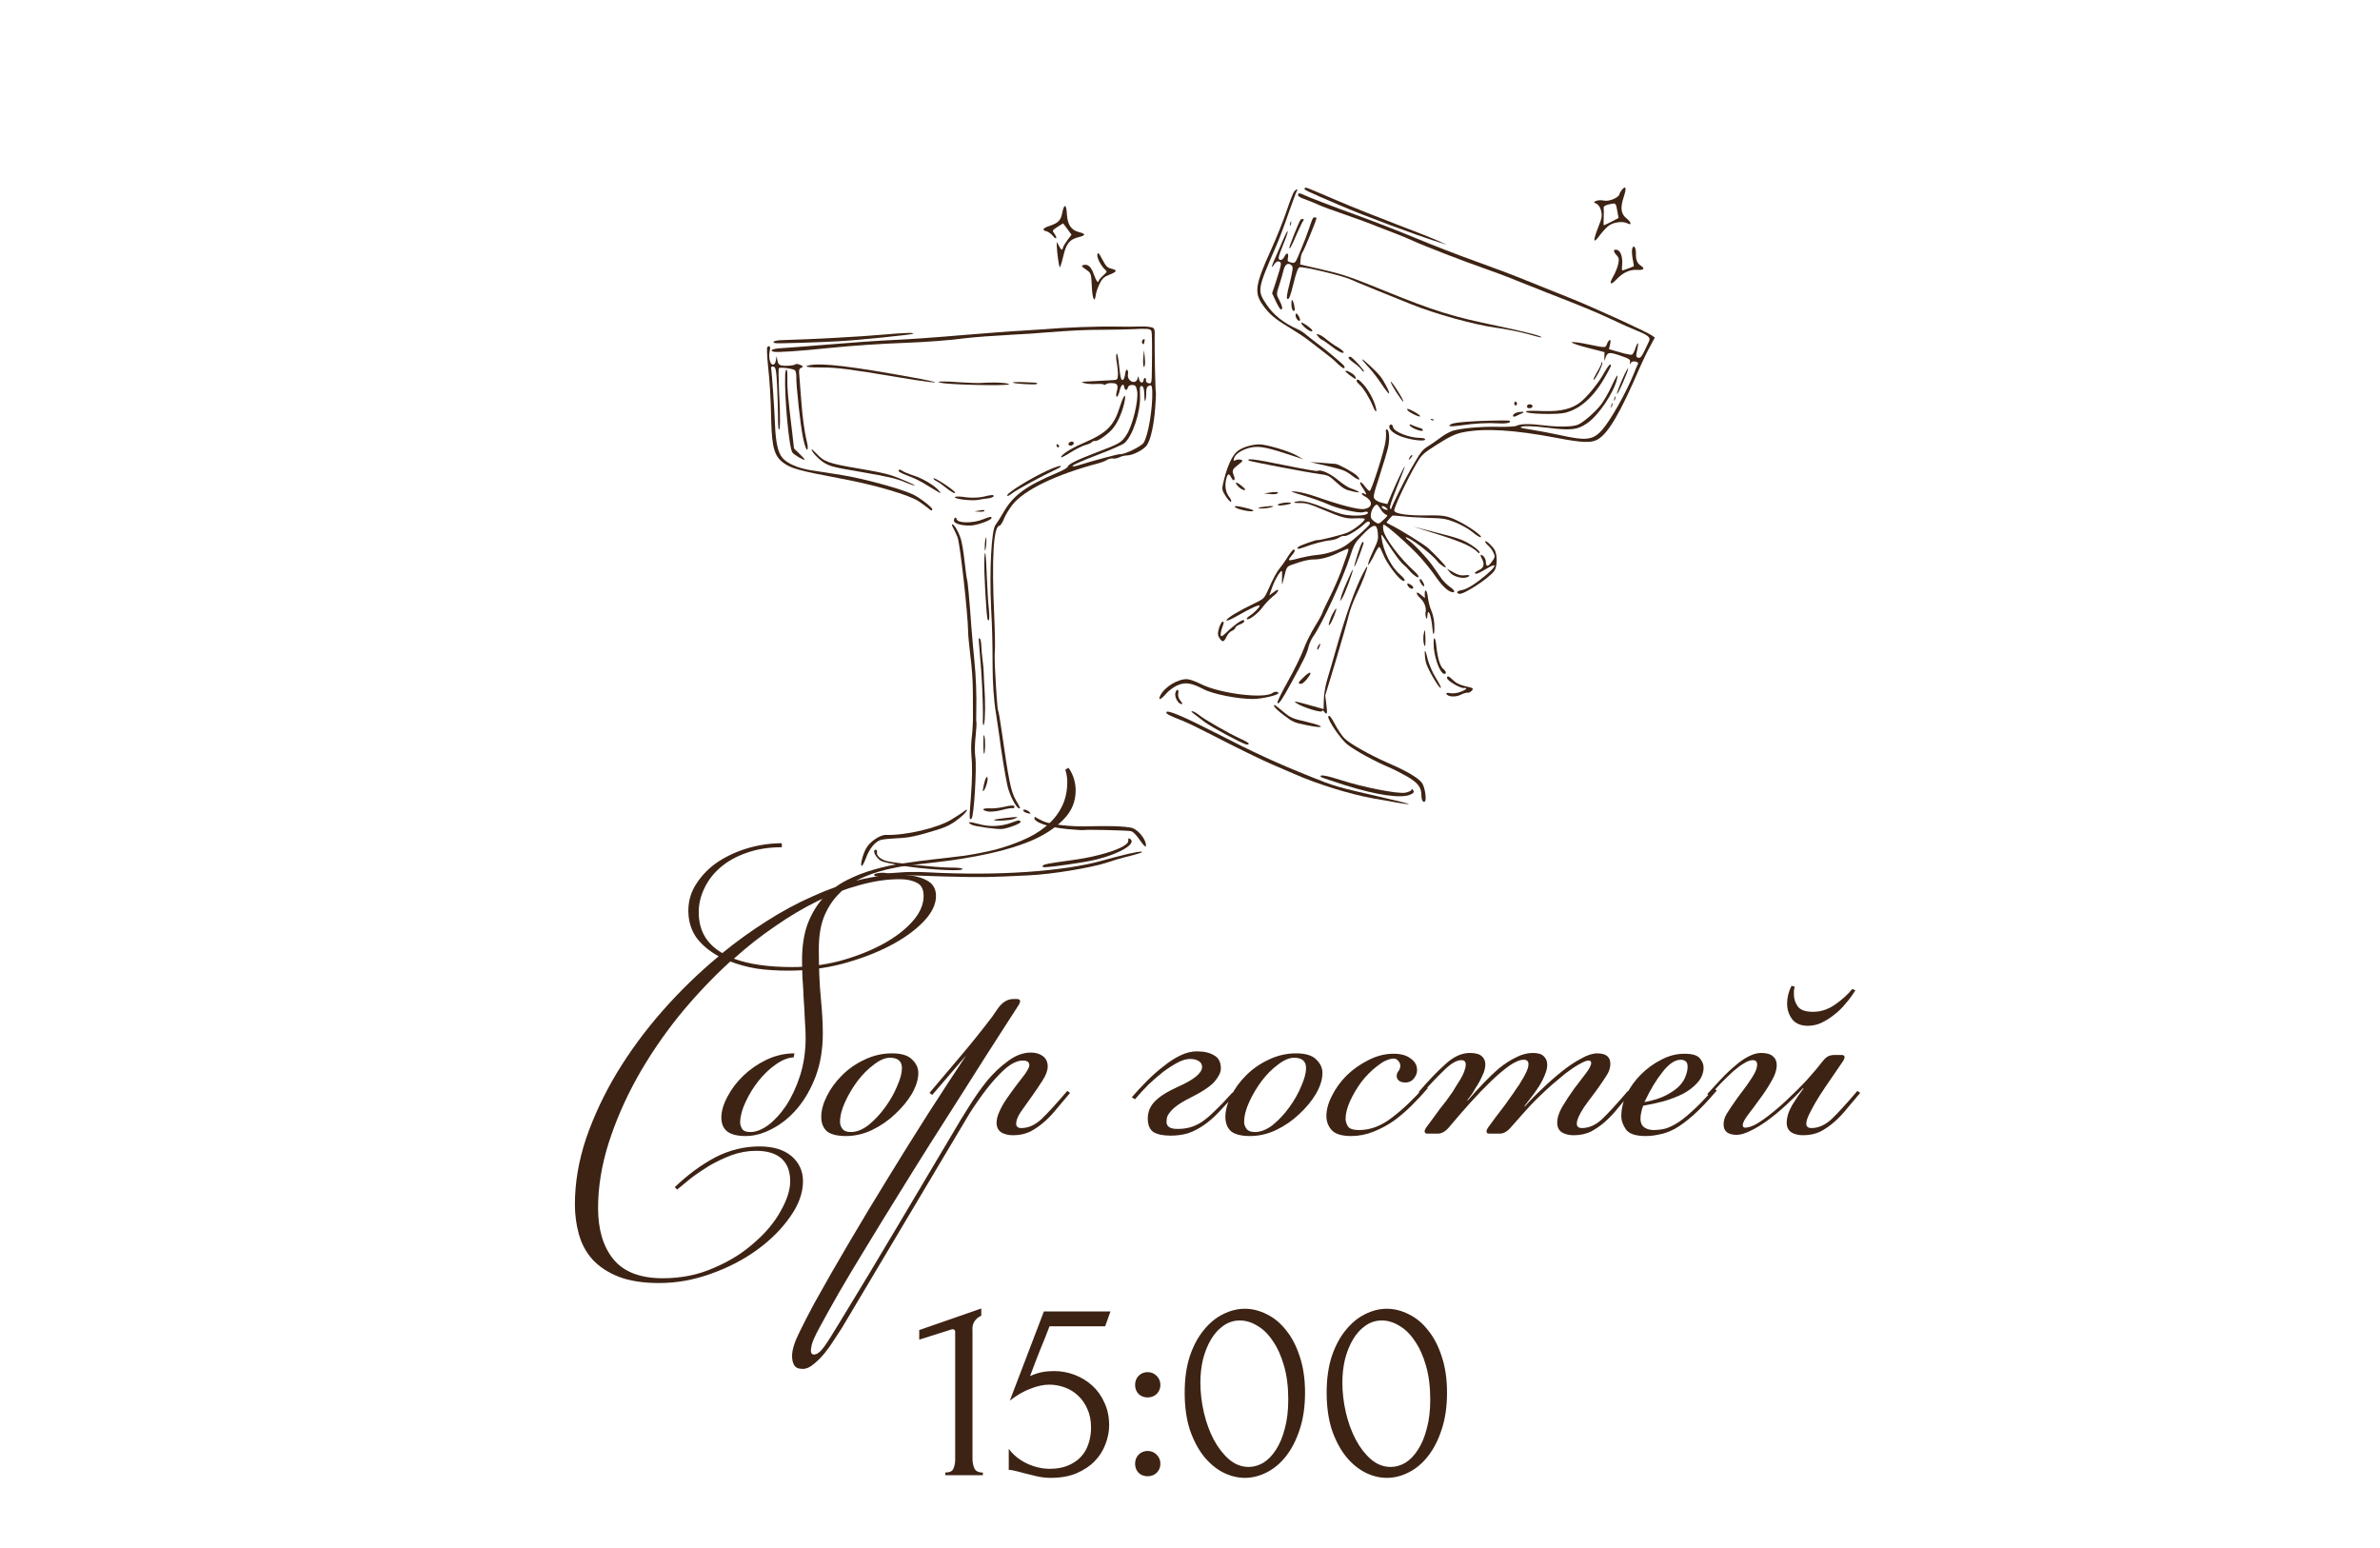 <?xml version="1.0" encoding="UTF-8"?> <svg xmlns="http://www.w3.org/2000/svg" width="286" height="186" viewBox="0 0 286 186" fill="none"><path d="M113.598 177.266V176.946C114.11 176.946 114.43 176.796 114.558 176.498C114.707 176.178 114.782 175.804 114.782 175.378V160.05C114.782 159.836 114.675 159.73 114.462 159.73C114.376 159.73 114.259 159.762 114.11 159.826L110.462 160.978V159.826L117.918 157.234V158.098C117.576 158.247 117.299 158.482 117.086 158.802C116.894 159.122 116.819 159.495 116.862 159.922V175.25C116.862 175.698 116.936 176.092 117.086 176.434C117.235 176.775 117.576 176.946 118.11 176.946V177.266H113.598ZM133.284 171.282C133.284 172.028 133.134 172.786 132.836 173.554C132.558 174.3 132.132 174.972 131.556 175.57C130.98 176.167 130.244 176.658 129.348 177.042C128.473 177.404 127.449 177.586 126.276 177.586C125.7 177.586 125.134 177.522 124.58 177.394C124.025 177.266 123.502 177.138 123.012 177.01C122.649 176.903 122.318 176.818 122.02 176.754C121.721 176.668 121.454 176.626 121.22 176.626V174.098C121.774 174.844 122.5 175.431 123.396 175.858C124.313 176.284 125.23 176.498 126.148 176.498C126.98 176.498 127.705 176.37 128.324 176.114C128.942 175.858 129.454 175.516 129.86 175.09C130.286 174.642 130.596 174.119 130.788 173.522C131.001 172.903 131.108 172.242 131.108 171.538C131.108 170.684 130.958 169.938 130.66 169.298C130.382 168.658 130.009 168.124 129.54 167.698C129.07 167.25 128.526 166.919 127.908 166.706C127.31 166.492 126.702 166.386 126.084 166.386C125.401 166.386 124.654 166.546 123.844 166.866C123.033 167.164 122.201 167.644 121.348 168.306L125.444 157.586H133.444L132.804 159.378H126.116C125.753 160.338 125.358 161.33 124.932 162.354C124.526 163.378 124.142 164.38 123.78 165.362C124.292 165.127 124.772 164.967 125.22 164.882C125.668 164.796 126.148 164.754 126.66 164.754C127.513 164.754 128.334 164.903 129.124 165.202C129.913 165.5 130.617 165.927 131.236 166.482C131.854 167.036 132.345 167.719 132.708 168.53C133.092 169.34 133.284 170.258 133.284 171.282ZM136.402 166.418C136.402 165.991 136.541 165.628 136.818 165.33C137.117 165.031 137.48 164.882 137.906 164.882C138.333 164.882 138.696 165.031 138.994 165.33C139.293 165.628 139.442 165.991 139.442 166.418C139.442 166.844 139.293 167.207 138.994 167.506C138.696 167.783 138.333 167.922 137.906 167.922C137.48 167.922 137.117 167.783 136.818 167.506C136.541 167.207 136.402 166.844 136.402 166.418ZM136.402 175.89C136.402 175.463 136.541 175.1 136.818 174.802C137.117 174.503 137.48 174.354 137.906 174.354C138.333 174.354 138.696 174.503 138.994 174.802C139.293 175.1 139.442 175.463 139.442 175.89C139.442 176.316 139.293 176.679 138.994 176.978C138.696 177.255 138.333 177.394 137.906 177.394C137.48 177.394 137.117 177.255 136.818 176.978C136.541 176.679 136.402 176.316 136.402 175.89ZM142.36 167.346C142.36 165.703 142.562 164.252 142.968 162.994C143.394 161.735 143.949 160.69 144.632 159.858C145.314 159.004 146.082 158.364 146.936 157.938C147.81 157.49 148.696 157.266 149.592 157.266C150.488 157.266 151.373 157.49 152.248 157.938C153.122 158.364 153.89 159.004 154.552 159.858C155.234 160.69 155.778 161.735 156.184 162.994C156.61 164.252 156.824 165.703 156.824 167.346C156.824 169.01 156.61 170.482 156.184 171.762C155.778 173.02 155.234 174.087 154.552 174.962C153.89 175.815 153.122 176.466 152.248 176.914C151.373 177.362 150.488 177.586 149.592 177.586C148.696 177.586 147.81 177.362 146.936 176.914C146.082 176.466 145.314 175.815 144.632 174.962C143.949 174.087 143.394 173.02 142.968 171.762C142.562 170.482 142.36 169.01 142.36 167.346ZM154.808 168.178C154.808 166.642 154.637 165.287 154.296 164.114C153.954 162.919 153.506 161.927 152.952 161.138C152.418 160.327 151.8 159.719 151.096 159.314C150.413 158.887 149.709 158.674 148.984 158.674C148.258 158.674 147.597 158.887 147 159.314C146.424 159.719 145.933 160.263 145.528 160.946C145.122 161.628 144.802 162.418 144.568 163.314C144.354 164.21 144.248 165.148 144.248 166.13C144.248 167.303 144.386 168.498 144.664 169.714C144.941 170.908 145.336 171.996 145.848 172.978C146.36 173.938 146.968 174.727 147.672 175.346C148.397 175.964 149.186 176.274 150.04 176.274C150.658 176.274 151.256 176.103 151.832 175.762C152.408 175.399 152.909 174.876 153.336 174.194C153.784 173.511 154.136 172.668 154.392 171.666C154.669 170.663 154.808 169.5 154.808 168.178ZM159.422 167.346C159.422 165.703 159.625 164.252 160.03 162.994C160.457 161.735 161.012 160.69 161.694 159.858C162.377 159.004 163.145 158.364 163.998 157.938C164.873 157.49 165.758 157.266 166.654 157.266C167.55 157.266 168.436 157.49 169.31 157.938C170.185 158.364 170.953 159.004 171.614 159.858C172.297 160.69 172.841 161.735 173.246 162.994C173.673 164.252 173.886 165.703 173.886 167.346C173.886 169.01 173.673 170.482 173.246 171.762C172.841 173.02 172.297 174.087 171.614 174.962C170.953 175.815 170.185 176.466 169.31 176.914C168.436 177.362 167.55 177.586 166.654 177.586C165.758 177.586 164.873 177.362 163.998 176.914C163.145 176.466 162.377 175.815 161.694 174.962C161.012 174.087 160.457 173.02 160.03 171.762C159.625 170.482 159.422 169.01 159.422 167.346ZM171.87 168.178C171.87 166.642 171.7 165.287 171.358 164.114C171.017 162.919 170.569 161.927 170.014 161.138C169.481 160.327 168.862 159.719 168.158 159.314C167.476 158.887 166.772 158.674 166.046 158.674C165.321 158.674 164.66 158.887 164.062 159.314C163.486 159.719 162.996 160.263 162.59 160.946C162.185 161.628 161.865 162.418 161.63 163.314C161.417 164.21 161.31 165.148 161.31 166.13C161.31 167.303 161.449 168.498 161.726 169.714C162.004 170.908 162.398 171.996 162.91 172.978C163.422 173.938 164.03 174.727 164.734 175.346C165.46 175.964 166.249 176.274 167.102 176.274C167.721 176.274 168.318 176.103 168.894 175.762C169.47 175.399 169.972 174.876 170.398 174.194C170.846 173.511 171.198 172.668 171.454 171.666C171.732 170.663 171.87 169.5 171.87 168.178Z" fill="#3D2314"></path><path d="M94.717 116.639C93.405 116.639 92.157 116.559 90.973 116.399C89.821 116.207 88.749 115.919 87.757 115.535C85.549 117.551 83.469 119.759 81.517 122.159C79.597 124.559 77.917 127.055 76.477 129.647C75.069 132.207 73.949 134.799 73.117 137.423C72.285 140.079 71.869 142.655 71.869 145.151C71.869 147.743 72.477 149.791 73.693 151.295C74.941 152.831 76.925 153.599 79.645 153.599C81.885 153.599 83.933 153.183 85.789 152.351C87.677 151.551 89.293 150.543 90.637 149.327C92.013 148.143 93.069 146.879 93.805 145.535C94.573 144.191 94.957 142.991 94.957 141.935C94.957 140.751 94.605 139.839 93.901 139.199C93.197 138.591 92.189 138.287 90.877 138.287C89.853 138.287 88.861 138.463 87.901 138.815C86.973 139.167 86.093 139.583 85.261 140.063C84.429 140.575 83.677 141.087 83.005 141.599C82.333 142.143 81.789 142.591 81.373 142.943L81.085 142.655C82.653 141.151 84.285 139.951 85.981 139.055C87.677 138.191 89.437 137.759 91.261 137.759C92.893 137.759 94.173 138.143 95.101 138.911C96.029 139.711 96.493 140.719 96.493 141.935C96.493 143.343 95.981 144.767 94.957 146.207C93.933 147.679 92.605 149.007 90.973 150.191C89.341 151.375 87.485 152.335 85.405 153.071C83.357 153.807 81.293 154.175 79.213 154.175C77.261 154.175 75.629 153.919 74.317 153.407C73.037 152.895 71.997 152.207 71.197 151.343C70.429 150.479 69.885 149.471 69.565 148.319C69.245 147.167 69.085 145.967 69.085 144.719C69.085 142.127 69.533 139.487 70.429 136.799C71.357 134.111 72.589 131.487 74.125 128.927C75.693 126.335 77.517 123.855 79.597 121.487C81.709 119.087 83.965 116.895 86.365 114.911C85.245 114.303 84.349 113.551 83.677 112.655C83.037 111.727 82.717 110.655 82.717 109.439C82.717 108.223 83.053 107.119 83.725 106.127C84.397 105.103 85.261 104.239 86.317 103.535C87.405 102.831 88.605 102.287 89.917 101.903C91.261 101.519 92.605 101.327 93.949 101.327V101.807C92.381 101.807 90.973 102.031 89.725 102.479C88.509 102.895 87.469 103.471 86.605 104.207C85.741 104.943 85.085 105.791 84.637 106.751C84.189 107.679 83.965 108.639 83.965 109.631C83.965 111.807 84.909 113.439 86.797 114.527C88.525 113.119 90.301 111.839 92.125 110.687C93.981 109.503 95.821 108.511 97.645 107.711C99.469 106.879 101.261 106.239 103.021 105.791C104.781 105.343 106.477 105.119 108.109 105.119C109.421 105.119 110.477 105.327 111.277 105.743C112.077 106.127 112.477 106.767 112.477 107.663C112.477 108.687 111.965 109.727 110.941 110.783C109.917 111.839 108.573 112.799 106.909 113.663C105.245 114.527 103.341 115.247 101.197 115.823C99.085 116.367 96.925 116.639 94.717 116.639ZM108.109 105.647C106.573 105.647 104.957 105.887 103.261 106.367C101.597 106.815 99.917 107.455 98.221 108.287C96.525 109.119 94.829 110.127 93.133 111.311C91.437 112.463 89.789 113.759 88.189 115.199C90.013 115.871 92.349 116.207 95.197 116.207C97.085 116.207 98.973 115.967 100.861 115.487C102.749 114.975 104.445 114.319 105.949 113.519C107.453 112.719 108.669 111.807 109.597 110.783C110.525 109.759 110.989 108.719 110.989 107.663C110.989 106.863 110.717 106.335 110.173 106.079C109.629 105.791 108.941 105.647 108.109 105.647ZM89.612 136.511C88.588 136.511 87.836 136.319 87.356 135.935C86.908 135.551 86.684 135.007 86.684 134.303C86.684 133.535 86.924 132.703 87.404 131.807C87.884 130.879 88.524 130.031 89.324 129.263C90.124 128.495 91.052 127.855 92.108 127.343C93.196 126.831 94.316 126.575 95.468 126.575L95.372 127.055C94.7 127.087 93.98 127.375 93.212 127.919C92.476 128.431 91.788 129.087 91.148 129.887C90.54 130.655 90.028 131.487 89.612 132.383C89.196 133.247 88.972 134.063 88.94 134.831C88.94 135.119 89.02 135.391 89.18 135.647C89.34 135.903 89.676 136.031 90.188 136.031C90.828 136.031 91.532 135.759 92.3 135.215C93.068 134.639 93.788 133.855 94.46 132.863C95.132 131.839 95.692 130.639 96.14 129.263C96.588 127.855 96.812 126.335 96.812 124.703C96.812 124.095 96.78 123.375 96.716 122.543C96.684 121.679 96.636 120.815 96.572 119.951C96.54 119.087 96.492 118.255 96.428 117.455C96.396 116.655 96.38 115.967 96.38 115.391C96.38 113.695 96.604 112.239 97.052 111.023C97.532 109.775 98.156 108.735 98.924 107.903C99.724 107.039 100.652 106.335 101.708 105.791C102.764 105.247 103.868 104.815 105.02 104.495C106.204 104.143 107.42 103.887 108.668 103.727C109.916 103.535 111.132 103.375 112.316 103.247C113.5 103.119 114.716 102.975 115.964 102.815C117.212 102.623 118.428 102.383 119.612 102.095C120.796 101.775 121.9 101.391 122.924 100.943C123.98 100.495 124.892 99.951 125.66 99.311C126.46 98.671 127.084 97.919 127.532 97.055C128.012 96.159 128.252 95.135 128.252 93.983C128.252 93.439 128.172 92.943 128.012 92.495L128.396 92.255C128.716 92.703 128.94 93.167 129.068 93.647C129.196 94.095 129.26 94.543 129.26 94.991C129.26 96.303 128.796 97.439 127.868 98.399C126.972 99.359 125.756 100.191 124.22 100.895C122.684 101.567 120.892 102.127 118.844 102.575C116.796 103.023 114.62 103.375 112.316 103.631C111.42 103.727 110.444 103.839 109.388 103.967C108.364 104.095 107.34 104.287 106.316 104.543C105.292 104.799 104.3 105.151 103.34 105.599C102.38 106.047 101.532 106.655 100.796 107.423C100.06 108.159 99.468 109.071 99.02 110.159C98.604 111.215 98.396 112.511 98.396 114.047C98.396 116.319 98.476 118.271 98.636 119.903C98.796 121.535 98.876 122.959 98.876 124.175C98.876 126.095 98.588 127.823 98.012 129.359C97.436 130.863 96.7 132.143 95.804 133.199C94.908 134.255 93.9 135.071 92.78 135.647C91.692 136.223 90.636 136.511 89.612 136.511ZM106.944 127.103C106.368 127.103 105.728 127.375 105.024 127.919C104.32 128.431 103.664 129.087 103.056 129.887C102.48 130.655 101.984 131.487 101.568 132.383C101.152 133.279 100.944 134.095 100.944 134.831C100.944 135.119 101.04 135.391 101.232 135.647C101.424 135.903 101.76 136.031 102.24 136.031C102.944 136.031 103.664 135.743 104.4 135.167C105.136 134.559 105.792 133.855 106.368 133.055C106.976 132.223 107.456 131.375 107.808 130.511C108.192 129.647 108.384 128.927 108.384 128.351C108.384 127.519 107.904 127.103 106.944 127.103ZM107.184 126.575C108.304 126.575 109.104 126.815 109.584 127.295C110.096 127.775 110.352 128.319 110.352 128.927C110.352 129.695 110.096 130.527 109.584 131.423C109.072 132.287 108.4 133.103 107.568 133.871C106.768 134.639 105.84 135.279 104.784 135.791C103.76 136.271 102.72 136.511 101.664 136.511C100.608 136.511 99.84 136.319 99.36 135.935C98.912 135.519 98.688 134.943 98.688 134.207C98.688 133.439 98.912 132.607 99.36 131.711C99.808 130.815 100.416 129.983 101.184 129.215C101.952 128.447 102.848 127.823 103.872 127.343C104.928 126.831 106.032 126.575 107.184 126.575ZM121.725 136.415C121.181 136.415 120.717 136.303 120.333 136.079C119.949 135.823 119.757 135.439 119.757 134.927C119.757 134.511 119.869 134.063 120.093 133.583C120.317 133.071 120.605 132.559 120.957 132.047C121.309 131.535 121.677 131.023 122.061 130.511C122.445 129.999 122.813 129.519 123.165 129.071C123.517 128.559 123.693 128.207 123.693 128.015C123.693 127.631 123.437 127.439 122.925 127.439C122.253 127.439 121.517 127.791 120.717 128.495C119.949 129.199 119.197 130.031 118.461 130.991C117.757 131.919 117.101 132.863 116.493 133.823C115.917 134.783 115.469 135.535 115.149 136.079L101.181 159.551C100.925 159.935 100.621 160.399 100.269 160.943C99.917 161.519 99.533 162.063 99.117 162.575C98.669 163.119 98.221 163.567 97.773 163.919C97.325 164.303 96.893 164.495 96.477 164.495C95.933 164.495 95.581 164.335 95.421 164.015C95.261 163.727 95.181 163.375 95.181 162.959C95.181 162.223 95.469 161.279 96.045 160.127C96.589 159.007 97.181 157.855 97.821 156.671C99.165 154.239 100.605 151.727 102.141 149.135C103.645 146.575 105.197 143.999 106.797 141.407C108.365 138.847 109.933 136.335 111.501 133.871C113.101 131.375 114.637 129.023 116.109 126.815L112.029 131.567L111.693 131.327C112.909 129.887 114.141 128.431 115.389 126.959C116.669 125.455 117.965 123.839 119.277 122.111L119.901 121.199C120.445 120.431 121.069 120.047 121.773 120.047H122.205C122.461 120.047 122.589 120.143 122.589 120.335C122.589 120.367 122.573 120.415 122.541 120.479C122.541 120.511 122.509 120.591 122.445 120.719L120.525 123.695C120.045 124.431 119.357 125.503 118.461 126.911C117.565 128.319 116.541 129.935 115.389 131.759C114.237 133.551 113.005 135.487 111.693 137.567C110.381 139.647 109.085 141.727 107.805 143.807C106.493 145.919 105.245 147.951 104.061 149.903C102.845 151.887 101.773 153.679 100.845 155.279C99.917 156.911 99.149 158.287 98.541 159.407C97.933 160.527 97.597 161.279 97.533 161.663C97.469 161.983 97.437 162.175 97.437 162.239C97.437 162.591 97.565 162.767 97.821 162.767C98.173 162.767 98.573 162.463 99.021 161.855C99.437 161.279 100.077 160.271 100.941 158.831C103.309 154.959 105.629 151.103 107.901 147.263C110.173 143.455 112.445 139.631 114.717 135.791C115.197 134.959 115.773 134.015 116.445 132.959C117.117 131.871 117.837 130.847 118.605 129.887C119.405 128.927 120.253 128.127 121.149 127.487C122.045 126.815 122.957 126.479 123.885 126.479C124.461 126.479 124.941 126.623 125.325 126.911C125.709 127.199 125.901 127.615 125.901 128.159C125.901 128.639 125.693 129.199 125.277 129.839C124.893 130.447 124.461 131.087 123.981 131.759C123.533 132.399 123.101 133.007 122.685 133.583C122.301 134.159 122.109 134.639 122.109 135.023C122.109 135.375 122.317 135.551 122.733 135.551C123.565 135.551 124.365 135.199 125.133 134.495C125.901 133.759 126.941 132.623 128.253 131.087L128.589 131.327C128.077 131.935 127.565 132.543 127.053 133.151C126.573 133.759 126.061 134.303 125.517 134.783C124.973 135.263 124.397 135.663 123.789 135.983C123.181 136.271 122.493 136.415 121.725 136.415ZM143.829 126.335C144.693 126.335 145.381 126.495 145.893 126.815C146.437 127.103 146.709 127.631 146.709 128.399C146.709 128.847 146.453 129.375 145.941 129.983C145.429 130.559 144.437 131.215 142.965 131.951C142.325 132.271 141.813 132.575 141.429 132.863C141.077 133.119 140.805 133.375 140.613 133.631C140.421 133.855 140.293 134.079 140.229 134.303C140.197 134.495 140.181 134.687 140.181 134.879C140.213 135.327 140.549 135.583 141.189 135.647C141.797 135.679 142.357 135.631 142.869 135.503C143.381 135.375 143.893 135.151 144.405 134.831C144.917 134.479 145.461 134.015 146.037 133.439C146.645 132.863 147.333 132.143 148.101 131.279L148.437 131.519C147.701 132.319 147.029 133.039 146.421 133.679C145.845 134.287 145.253 134.799 144.645 135.215C144.037 135.631 143.413 135.951 142.773 136.175C142.133 136.367 141.429 136.463 140.661 136.463C139.765 136.463 139.077 136.319 138.597 136.031C138.149 135.711 137.925 135.167 137.925 134.399C137.925 133.631 138.197 132.959 138.741 132.383C139.317 131.775 140.245 131.183 141.525 130.607C143.477 129.743 144.453 128.943 144.453 128.207C144.453 127.887 144.309 127.647 144.021 127.487C143.765 127.327 143.429 127.247 143.013 127.247C142.565 127.247 142.069 127.391 141.525 127.679C140.981 127.967 140.405 128.335 139.797 128.783C139.221 129.231 138.629 129.743 138.021 130.319C137.445 130.895 136.901 131.487 136.389 132.095L136.005 131.855C136.581 131.183 137.189 130.527 137.829 129.887C138.501 129.215 139.173 128.623 139.845 128.111C140.517 127.567 141.189 127.135 141.861 126.815C142.533 126.495 143.189 126.335 143.829 126.335ZM155.507 127.103C154.931 127.103 154.291 127.375 153.587 127.919C152.883 128.431 152.227 129.087 151.619 129.887C151.043 130.655 150.547 131.487 150.131 132.383C149.715 133.279 149.507 134.095 149.507 134.831C149.507 135.119 149.603 135.391 149.795 135.647C149.987 135.903 150.323 136.031 150.803 136.031C151.507 136.031 152.227 135.743 152.963 135.167C153.699 134.559 154.355 133.855 154.931 133.055C155.539 132.223 156.019 131.375 156.371 130.511C156.755 129.647 156.947 128.927 156.947 128.351C156.947 127.519 156.467 127.103 155.507 127.103ZM155.747 126.575C156.867 126.575 157.667 126.815 158.147 127.295C158.659 127.775 158.915 128.319 158.915 128.927C158.915 129.695 158.659 130.527 158.147 131.423C157.635 132.287 156.963 133.103 156.131 133.871C155.331 134.639 154.403 135.279 153.347 135.791C152.323 136.271 151.283 136.511 150.227 136.511C149.171 136.511 148.403 136.319 147.923 135.935C147.475 135.519 147.251 134.943 147.251 134.207C147.251 133.439 147.475 132.607 147.923 131.711C148.371 130.815 148.979 129.983 149.747 129.215C150.515 128.447 151.411 127.823 152.435 127.343C153.491 126.831 154.595 126.575 155.747 126.575ZM171.583 130.751C171.039 131.391 170.415 132.063 169.711 132.767C169.039 133.439 168.319 134.063 167.551 134.639C166.783 135.183 165.951 135.631 165.055 135.983C164.191 136.335 163.295 136.511 162.367 136.511C161.247 136.511 160.463 136.271 160.015 135.791C159.599 135.311 159.391 134.751 159.391 134.111C159.391 133.343 159.615 132.527 160.063 131.663C160.511 130.767 161.103 129.951 161.839 129.215C162.607 128.479 163.471 127.871 164.431 127.391C165.423 126.879 166.431 126.623 167.455 126.623C168.351 126.623 169.039 126.815 169.519 127.199C170.031 127.551 170.287 128.015 170.287 128.591C170.287 128.943 170.159 129.279 169.903 129.599C169.647 129.919 169.311 130.079 168.895 130.079C168.543 130.079 168.271 129.999 168.079 129.839C167.919 129.679 167.839 129.503 167.839 129.311C167.839 129.087 167.903 128.895 168.031 128.735C168.191 128.543 168.271 128.319 168.271 128.063C168.271 127.839 168.191 127.647 168.031 127.487C167.903 127.295 167.695 127.199 167.407 127.199C166.799 127.263 166.159 127.567 165.487 128.111C164.815 128.623 164.191 129.247 163.615 129.983C163.071 130.719 162.607 131.503 162.223 132.335C161.871 133.135 161.695 133.839 161.695 134.447C161.695 134.735 161.791 135.039 161.983 135.359C162.175 135.647 162.623 135.791 163.327 135.791C164.671 135.791 165.983 135.295 167.263 134.303C168.575 133.311 169.903 132.047 171.247 130.511L171.583 130.751ZM189.097 136.415C188.553 136.415 188.089 136.303 187.705 136.079C187.321 135.823 187.129 135.439 187.129 134.927C187.129 134.319 187.337 133.663 187.753 132.959C188.201 132.223 188.665 131.519 189.145 130.847C189.657 130.175 190.121 129.567 190.537 129.023C190.985 128.447 191.209 128.015 191.209 127.727C191.209 127.535 191.113 127.439 190.921 127.439C190.729 127.439 190.473 127.519 190.153 127.679C189.833 127.839 189.497 128.031 189.145 128.255C188.825 128.479 188.489 128.719 188.137 128.975C187.817 129.231 187.529 129.471 187.273 129.695C186.761 130.111 186.281 130.527 185.833 130.943C185.385 131.359 184.937 131.791 184.489 132.239C184.041 132.687 183.577 133.183 183.097 133.727C182.649 134.239 182.153 134.799 181.609 135.407C181.161 135.951 180.697 136.223 180.217 136.223H178.969C178.745 136.223 178.633 136.127 178.633 135.935C178.633 135.839 178.681 135.711 178.777 135.551C179.129 135.071 179.433 134.655 179.689 134.303C179.977 133.919 180.233 133.583 180.457 133.295C180.713 132.975 180.937 132.671 181.129 132.383C181.353 132.063 181.593 131.727 181.849 131.375C181.913 131.279 182.041 131.087 182.233 130.799C182.457 130.511 182.665 130.191 182.857 129.839C183.081 129.487 183.273 129.135 183.433 128.783C183.593 128.431 183.673 128.127 183.673 127.871C183.673 127.519 183.481 127.343 183.097 127.343C182.649 127.343 182.073 127.583 181.369 128.063C180.697 128.543 179.961 129.167 179.161 129.935C178.361 130.703 177.529 131.567 176.665 132.527C175.801 133.487 174.969 134.447 174.169 135.407C173.721 135.951 173.257 136.223 172.777 136.223H171.529C171.305 136.223 171.193 136.127 171.193 135.935C171.193 135.839 171.241 135.711 171.337 135.551C171.689 135.071 172.009 134.639 172.297 134.255C172.585 133.871 172.841 133.519 173.065 133.199C173.321 132.879 173.561 132.575 173.785 132.287C174.009 131.967 174.249 131.631 174.505 131.279C174.601 131.151 174.729 130.943 174.889 130.655C175.081 130.367 175.273 130.063 175.465 129.743C175.657 129.423 175.817 129.103 175.945 128.783C176.073 128.431 176.137 128.143 176.137 127.919C176.137 127.567 175.961 127.391 175.609 127.391C175.033 127.391 174.329 127.807 173.497 128.639C172.665 129.439 171.785 130.367 170.857 131.423L170.473 131.231C171.593 129.919 172.649 128.815 173.641 127.919C174.633 126.991 175.625 126.527 176.617 126.527C177.289 126.527 177.769 126.655 178.057 126.911C178.345 127.167 178.489 127.487 178.489 127.871C178.489 128.319 178.377 128.767 178.153 129.215C177.961 129.663 177.753 130.063 177.529 130.415C177.273 130.799 177.097 131.087 177.001 131.279C176.905 131.439 176.681 131.743 176.329 132.191L176.377 132.239C176.985 131.535 177.609 130.847 178.249 130.175C178.889 129.503 179.529 128.895 180.169 128.351C180.841 127.807 181.513 127.375 182.185 127.055C182.857 126.703 183.529 126.527 184.201 126.527C184.809 126.527 185.241 126.655 185.497 126.911C185.785 127.167 185.929 127.519 185.929 127.967C185.929 128.319 185.833 128.719 185.641 129.167C185.481 129.583 185.273 129.999 185.017 130.415C184.729 130.863 184.441 131.279 184.153 131.663C183.865 132.047 183.545 132.463 183.193 132.911L183.241 132.959C183.849 132.255 184.553 131.535 185.353 130.799C186.153 130.031 186.937 129.343 187.705 128.735C188.505 128.095 189.273 127.583 190.009 127.199C190.745 126.783 191.385 126.575 191.929 126.575C192.985 126.575 193.513 126.991 193.513 127.823C193.513 128.271 193.385 128.703 193.129 129.119C192.873 129.535 192.553 130.015 192.169 130.559C191.881 130.975 191.577 131.391 191.257 131.807C190.937 132.223 190.633 132.639 190.345 133.055C190.089 133.439 189.881 133.807 189.721 134.159C189.561 134.511 189.481 134.799 189.481 135.023C189.481 135.375 189.689 135.551 190.105 135.551C190.937 135.551 191.737 135.199 192.505 134.495C193.273 133.759 194.313 132.623 195.625 131.087L195.961 131.327C195.449 131.935 194.937 132.543 194.425 133.151C193.945 133.759 193.433 134.303 192.889 134.783C192.345 135.263 191.769 135.663 191.161 135.983C190.553 136.271 189.865 136.415 189.097 136.415ZM197.613 132.431C198.669 132.239 199.533 131.967 200.205 131.615C200.877 131.263 201.405 130.895 201.789 130.511C202.173 130.095 202.429 129.695 202.557 129.311C202.717 128.895 202.797 128.527 202.797 128.207C202.797 127.855 202.717 127.631 202.557 127.535C202.397 127.407 202.205 127.343 201.981 127.343C201.277 127.343 200.541 127.839 199.773 128.831C199.005 129.791 198.285 130.991 197.613 132.431ZM198.717 135.791C199.037 135.791 199.389 135.759 199.773 135.695C200.189 135.631 200.685 135.439 201.261 135.119C201.837 134.799 202.493 134.303 203.229 133.631C203.997 132.959 204.909 132.015 205.965 130.799L206.301 131.039C205.245 132.287 204.301 133.279 203.469 134.015C202.669 134.719 201.933 135.263 201.261 135.647C200.589 135.999 199.965 136.223 199.389 136.319C198.845 136.447 198.301 136.511 197.757 136.511C196.573 136.511 195.789 136.255 195.405 135.743C195.021 135.199 194.829 134.655 194.829 134.111C194.829 133.247 195.037 132.383 195.453 131.519C195.901 130.623 196.477 129.823 197.181 129.119C197.917 128.383 198.733 127.791 199.629 127.343C200.525 126.863 201.453 126.623 202.413 126.623C203.373 126.623 203.997 126.815 204.285 127.199C204.573 127.551 204.717 127.903 204.717 128.255C204.717 128.927 204.477 129.535 203.997 130.079C203.549 130.591 202.973 131.039 202.269 131.423C201.565 131.775 200.781 132.079 199.917 132.335C199.053 132.559 198.237 132.735 197.469 132.863C197.373 133.055 197.293 133.311 197.229 133.631C197.165 133.919 197.133 134.191 197.133 134.447C197.133 134.895 197.277 135.231 197.565 135.455C197.885 135.679 198.269 135.791 198.717 135.791ZM215.665 118.559C215.633 118.719 215.601 118.879 215.569 119.039C215.569 119.167 215.569 119.311 215.569 119.471C215.569 120.015 215.729 120.511 216.049 120.959C216.369 121.375 216.977 121.583 217.873 121.583C218.801 121.583 219.681 121.295 220.513 120.719C221.377 120.111 222.065 119.487 222.577 118.847L222.961 118.991C222.609 119.567 222.209 120.111 221.761 120.623C221.345 121.135 220.881 121.583 220.369 121.967C219.889 122.351 219.377 122.671 218.833 122.927C218.321 123.151 217.793 123.263 217.249 123.263C216.417 123.263 215.793 123.007 215.377 122.495C214.961 121.951 214.753 121.311 214.753 120.575C214.753 119.871 214.929 119.167 215.281 118.463L215.665 118.559ZM216.673 136.415C216.129 136.415 215.665 136.303 215.281 136.079C214.897 135.823 214.705 135.439 214.705 134.927C214.705 134.255 214.929 133.535 215.377 132.767C215.857 131.999 216.305 131.343 216.721 130.799L216.673 130.751C216.033 131.455 215.345 132.143 214.609 132.815C213.873 133.487 213.137 134.095 212.401 134.639C211.697 135.151 211.009 135.567 210.337 135.887C209.697 136.207 209.153 136.367 208.705 136.367C207.649 136.367 207.121 135.951 207.121 135.119C207.121 134.671 207.249 134.239 207.505 133.823C207.761 133.407 208.081 132.927 208.465 132.383C208.753 131.967 209.057 131.551 209.377 131.135C209.697 130.719 209.985 130.319 210.241 129.935C210.529 129.519 210.753 129.151 210.913 128.831C211.073 128.479 211.153 128.175 211.153 127.919C211.153 127.567 210.977 127.391 210.625 127.391C210.337 127.391 209.985 127.519 209.569 127.775C209.185 127.999 208.753 128.319 208.273 128.735C207.825 129.151 207.345 129.615 206.833 130.127C206.353 130.639 205.889 131.151 205.441 131.663L205.153 131.471C205.729 130.831 206.289 130.223 206.833 129.647C207.409 129.039 207.969 128.511 208.513 128.063C209.057 127.583 209.585 127.215 210.097 126.959C210.641 126.671 211.153 126.527 211.633 126.527C212.273 126.527 212.737 126.655 213.025 126.911C213.345 127.167 213.505 127.519 213.505 127.967C213.505 128.575 213.281 129.247 212.833 129.983C212.417 130.719 211.953 131.423 211.441 132.095C210.961 132.767 210.497 133.391 210.049 133.967C209.633 134.511 209.425 134.927 209.425 135.215C209.425 135.407 209.521 135.503 209.713 135.503C210.257 135.503 210.977 135.183 211.873 134.543C212.769 133.903 213.681 133.151 214.609 132.287C215.537 131.423 216.401 130.559 217.201 129.695C218.001 128.799 218.593 128.095 218.977 127.583C219.169 127.327 219.361 127.135 219.553 127.007C219.777 126.847 220.097 126.767 220.513 126.767H221.281C221.537 126.767 221.665 126.863 221.665 127.055C221.665 127.087 221.649 127.135 221.617 127.199C221.617 127.231 221.585 127.311 221.521 127.439C221.137 128.015 220.689 128.671 220.177 129.407C219.665 130.143 219.169 130.879 218.689 131.615C218.241 132.319 217.857 132.991 217.537 133.631C217.217 134.239 217.057 134.703 217.057 135.023C217.057 135.375 217.265 135.551 217.681 135.551C218.513 135.551 219.313 135.199 220.081 134.495C220.849 133.759 221.889 132.623 223.201 131.087L223.537 131.327C223.025 131.935 222.513 132.543 222.001 133.151C221.521 133.759 221.009 134.303 220.465 134.783C219.921 135.263 219.345 135.663 218.737 135.983C218.129 136.271 217.441 136.415 216.673 136.415Z" fill="#3D2314"></path><path d="M194.908 22.794C194.779 22.961 194.635 23.197 194.604 23.333C194.501 23.775 193.334 24.24 192.738 24.102C192.431 24.031 192.032 24.047 191.813 24.139C191.476 24.277 191.472 24.294 191.858 24.49C192.115 24.622 192.324 24.957 192.408 25.371C192.542 25.957 192.504 26.199 192.045 27.33C191.409 28.994 191.44 29.324 192.162 28.379C192.476 27.95 192.959 27.416 193.247 27.178C193.824 26.702 194.959 26.534 195.554 26.833C196.111 27.141 196.048 26.714 195.472 26.258C194.774 25.703 194.685 25.001 195.119 23.667C195.477 22.584 195.394 22.243 194.908 22.794ZM194.343 25.316L194.499 26.195L193.62 26.655C193.132 26.9 192.728 27.094 192.715 27.073C192.689 27.031 192.694 26.62 192.715 26.141C192.736 25.662 192.731 25.14 192.711 24.992C192.682 24.806 192.875 24.672 193.294 24.571C194.168 24.361 194.172 24.344 194.343 25.316Z" fill="#3D2314"></path><path d="M196.128 29.942C196.081 30.146 196.112 30.709 196.205 31.161C196.298 31.613 196.356 31.985 196.335 31.998C196.297 32.007 196.002 32.118 195.644 32.268C195.29 32.401 194.978 32.508 194.944 32.501C194.892 32.489 194.895 32.167 194.93 31.78C195.012 30.885 194.739 30.123 194.313 30.024C193.853 29.918 193.824 30.198 194.256 30.657C194.546 30.957 194.584 31.181 194.45 31.759C194.36 32.151 194.1 32.807 193.866 33.201C193.298 34.182 193.53 34.343 194.292 33.533C195.029 32.753 195.871 32.374 196.72 32.427C197.498 32.482 197.703 32.296 197.238 31.974C196.723 31.639 196.576 31.265 196.583 30.459C196.599 29.692 196.273 29.312 196.128 29.942Z" fill="#3D2314"></path><path d="M156.788 22.62C156.626 22.779 156.836 22.882 160.903 24.629C164.107 25.997 169.794 28.119 172.888 29.103L173.892 29.425L172.672 28.874C172.005 28.576 169.782 27.704 167.735 26.926C165.688 26.148 162.58 24.909 160.831 24.164C156.729 22.409 156.913 22.469 156.788 22.62Z" fill="#3D2314"></path><path d="M155.521 23.006C155.393 23.174 154.999 24.177 154.641 25.259C154.283 26.341 153.423 28.509 152.725 30.05C150.86 34.155 150.708 35.123 151.672 36.547C152.452 37.678 153.138 38.285 154.811 39.281C155.725 39.833 156.816 40.551 157.225 40.879C157.651 41.211 158.473 41.849 159.054 42.288C159.648 42.748 160.225 43.204 160.342 43.321C160.982 43.971 161.425 44.306 161.53 44.241C161.597 44.184 161.586 44.075 161.52 43.97C161.346 43.714 159.497 42.157 158.224 41.218C157.643 40.779 156.989 40.269 156.782 40.077C156.57 39.903 156.146 39.644 155.834 39.518C154.238 38.808 152.997 37.804 152.212 36.618C151.051 34.88 151.059 34.846 153.406 29.437C153.715 28.72 154.351 27.056 154.802 25.727C155.271 24.401 155.711 23.194 155.802 23.035C156.012 22.672 155.837 22.649 155.521 23.006Z" fill="#3D2314"></path><path d="M155.977 23.383C155.938 23.553 156.2 23.739 156.883 23.969C157.396 24.159 158.118 24.452 158.474 24.623C158.829 24.795 160.252 25.322 161.618 25.781C162.998 26.261 164.736 26.896 165.506 27.218C166.28 27.522 167.318 27.924 167.814 28.11C168.31 28.296 169.229 28.67 169.828 28.952C171.223 29.597 176.04 31.446 178.35 32.249C179.315 32.58 180.986 33.199 182.068 33.647C183.153 34.077 184.863 34.759 185.851 35.149C189.89 36.71 192.019 37.597 193.719 38.402C194.703 38.881 196.008 39.452 196.632 39.704C198.06 40.285 198.379 40.538 198.162 41.008C197.305 42.853 197.185 43.058 196.862 42.983C196.589 42.92 196.569 42.772 196.742 42.024C196.97 41.037 196.825 40.967 196.498 41.913C196.382 42.263 196.222 42.566 196.121 42.615C196.037 42.667 195.364 42.547 194.66 42.331L193.346 41.955L193.488 41.343C193.645 40.662 193.349 40.701 193.081 41.392C192.932 41.806 192.915 41.802 190.925 41.396C189.813 41.156 188.886 41.05 188.866 41.135C188.847 41.22 189.727 41.531 190.814 41.8L192.814 42.316L192.798 42.85L192.782 43.385L192.968 42.89C193.195 42.297 193.432 42.28 194.876 42.793C195.807 43.116 195.932 43.199 195.874 43.526C195.824 43.819 195.837 43.84 195.961 43.618C196.051 43.459 196.266 43.383 196.522 43.443C196.846 43.518 196.915 43.605 196.796 43.811C196.722 43.973 196.51 44.426 196.36 44.84C195.427 47.169 193.478 50.627 192.471 51.72C191.41 52.891 190.563 52.982 187.456 52.282C186.327 52.039 184.794 51.756 184.066 51.641C183.318 51.54 182.717 51.419 182.733 51.351C182.78 51.147 184.194 51.169 185.814 51.382C188.745 51.755 189.554 51.673 190.753 50.839C192.127 49.866 193.904 47.229 194.311 45.549C194.492 44.766 194.277 45.075 193.632 46.467C193.309 47.163 192.77 48.096 192.451 48.543C191.751 49.474 190.197 50.836 189.573 51.05C188.886 51.304 187.282 51.327 185.483 51.108C183.718 50.897 182.725 50.919 182.237 51.164C182.073 51.252 181.09 51.312 180.054 51.287C177.91 51.239 175.542 51.463 174.554 51.772C174.183 51.901 173.527 52.252 173.109 52.585C172.695 52.902 172.032 53.358 171.655 53.594C170.878 54.077 170.742 54.279 169.483 56.462C168.694 57.857 167.302 60.69 167.187 61.111C167.163 61.214 167.112 61.202 167.033 61.076C166.951 60.967 167.285 59.987 167.878 58.511C168.41 57.218 168.827 56.113 168.801 56.071C168.749 55.987 167.907 57.764 167.21 59.378L166.719 60.573L166.088 60.427C165.747 60.348 165.361 60.152 165.218 59.993C164.976 59.722 165.015 59.552 165.775 57.2C166.217 55.832 166.685 54.273 166.807 53.745C167.022 52.737 166.947 51.662 166.657 51.595C166.555 51.572 166.507 51.704 166.539 51.873C166.568 52.059 166.564 52.542 166.504 52.958C166.412 53.977 164.79 59.051 164.585 59.004C164.483 58.98 164.219 58.722 164.002 58.421C163.423 57.66 163.211 57.88 163.768 58.654C164.226 59.315 164.29 59.581 163.92 59.316C163.796 59.234 163.672 59.223 163.653 59.308C163.633 59.393 163.78 59.535 163.99 59.637C165.061 60.208 164.971 61.065 163.814 61.174C163.119 61.228 161 60.685 158.177 59.691C157.297 59.38 156.21 59.111 155.717 59.069C154.905 59.007 154.999 59.064 156.732 59.572C157.773 59.885 158.999 60.33 159.47 60.546C160.651 61.106 163.259 61.709 163.817 61.551C164.07 61.466 164.32 61.47 164.355 61.55C164.526 61.823 163.693 62.007 162.504 61.947C161.476 61.888 161.002 61.761 159.506 61.164C157.45 60.348 156.67 60.15 155.967 60.238C155.226 60.336 155.462 60.48 156.332 60.448C156.926 60.442 157.416 60.573 158.772 61.156C161.325 62.23 161.747 62.346 162.875 62.284C163.456 62.257 163.953 62.282 163.992 62.345C164.123 62.554 162.718 63.663 161.922 63.999C161.188 64.296 158.54 64.956 158.301 64.901C158.13 64.862 156.212 65.547 156.032 65.703C155.711 66.005 156.013 66.021 156.721 65.754C157.804 65.342 159.181 64.979 159.893 64.928C160.244 64.884 160.709 64.74 160.901 64.606C161.115 64.458 161.423 64.368 161.577 64.403C161.883 64.474 163.243 63.642 163.982 62.934C164.353 62.572 164.688 62.595 164.606 62.953C164.547 63.208 162.513 65.014 161.687 65.558C160.84 66.115 159.38 66.603 158.265 66.685C157.549 66.753 156.59 66.943 155.479 67.242C154.79 67.424 154.742 67.323 155.186 66.798C155.606 66.303 155.691 66.09 155.47 66.039C155.384 66.019 155.085 66.38 154.805 66.817C154.537 67.275 154.107 67.893 153.862 68.177C153.413 68.719 153.007 69.467 152.318 71.047C151.951 71.858 151.83 71.992 150.783 72.484C148.906 73.377 147.445 74.258 147.382 74.531C147.351 74.667 147.844 74.476 148.525 74.095C150.225 73.108 151.429 72.562 151.374 72.8C151.319 73.039 150.644 73.707 150.14 74.021C149.93 74.152 149.785 74.315 149.824 74.378C149.985 74.612 151.133 73.766 151.708 72.985C152.023 72.556 152.569 71.983 152.899 71.719C153.247 71.459 153.555 71.135 153.59 70.982C153.613 70.808 153.44 70.858 153.088 71.135L152.527 71.543L152.882 70.55C153.242 69.539 154.009 68.318 154.049 68.686C154.081 68.783 154.068 69.228 154.055 69.674C154.039 70.441 154.043 70.424 154.327 69.27C154.608 68.134 154.641 68.07 155.265 67.856C156.5 67.407 157.299 67.215 157.889 67.226C158.713 67.237 159.844 66.925 160.963 66.359C161.485 66.121 161.944 65.922 162.012 65.938C162.08 65.954 162.005 66.277 161.864 66.657C161.718 67.053 161.399 67.966 161.141 68.695C160.866 69.42 160.283 70.773 159.816 71.705C159.35 72.637 158.933 73.508 158.897 73.662C158.862 73.815 158.455 74.563 157.973 75.33C157.507 76.101 156.876 77.353 156.61 78.116C156.327 78.875 155.483 80.581 154.748 81.898C154.012 83.216 153.443 84.357 153.508 84.462C153.653 84.693 154.033 84.135 155.187 82.018C156.74 79.186 157.05 78.541 157.228 77.775C157.318 77.384 157.579 76.799 157.79 76.507C158.821 75.078 161.336 69.636 162.209 66.952C162.715 65.384 162.809 65.208 163.818 64.187C165.084 62.902 165.453 62.862 165.572 64.055C165.64 64.769 165.589 64.991 165.074 66.055C164.763 66.7 164.471 67.421 164.44 67.629C164.358 67.987 164.375 67.99 164.623 67.618C164.78 67.403 165.059 66.894 165.251 66.454C165.455 66.035 165.674 65.71 165.743 65.725C165.828 65.745 166.013 66.111 166.182 66.544C166.592 67.643 168.115 69.68 168.626 69.798C168.967 69.877 168.782 69.511 168.273 69.071C167.188 68.175 166.228 66.268 166.01 64.568C165.955 64.107 165.998 64.153 166.514 64.954C167.601 66.621 168.271 67.529 168.663 67.853C168.874 68.027 169.181 68.331 169.333 68.528C169.485 68.724 169.809 69.032 170.041 69.193C170.639 69.636 170.606 69.234 169.998 68.681C168.212 67.085 166.402 64.659 166.232 63.687C166.179 63.37 166.191 63.086 166.254 63.047C166.443 62.929 169.467 65.618 170.68 66.975C171.264 67.63 172.089 68.645 172.49 69.24C173.227 70.324 173.945 71.028 174.456 71.146C174.95 71.261 174.817 70.907 174.194 70.494C173.871 70.258 173.418 69.813 173.217 69.515C172.999 69.214 172.555 68.573 172.219 68.083C171.548 67.103 169.921 65.365 169.267 64.927C169.035 64.766 168.875 64.603 168.934 64.581C169.207 64.411 172.068 66.561 172.725 67.448C172.999 67.816 173.824 68.365 173.739 68.112C173.676 67.918 172.521 66.701 171.619 65.865C171.084 65.383 168.161 63.578 167.142 63.091C166.851 62.952 166.615 62.808 166.623 62.774C166.638 62.706 167.1 62.185 167.312 61.965C167.354 61.939 167.868 61.968 168.464 62.034C169.055 62.117 170.457 62.19 171.561 62.23C173.383 62.275 173.731 62.32 174.868 62.762C175.574 63.051 176.482 63.548 176.918 63.917C177.353 64.287 177.808 64.571 177.918 64.561C178.27 64.517 176.812 63.445 175.548 62.776C174.04 61.997 173.613 61.898 171.522 61.935C169.197 61.971 167.597 61.744 167.543 61.355C167.491 61.038 169.052 57.706 170.126 55.857C170.842 54.625 170.958 54.508 172.767 53.367C174.218 52.447 174.942 52.113 175.826 51.941C178.44 51.434 181.911 51.645 187.021 52.611C190.134 53.206 191.2 53.255 191.985 52.809C193.267 52.084 194.724 49.588 197.061 44.141C197.395 43.394 197.922 42.279 198.259 41.675L198.859 40.559L198.519 40.319C197.887 39.868 191.391 36.896 188.578 35.78C187.052 35.158 184.684 34.216 183.32 33.667C181.977 33.106 179.217 32.073 177.209 31.358C175.202 30.643 172.056 29.413 170.204 28.645C168.353 27.876 165.323 26.691 163.451 26.008C160.188 24.823 157.166 23.676 156.408 23.303C156.147 23.189 156.016 23.213 155.977 23.383ZM165.898 61.172C166.064 61.461 166.341 61.74 166.503 61.814C166.798 61.936 166.791 61.97 166.244 62.471C165.672 63.002 165.651 63.015 165.157 62.668C164.774 62.382 164.673 62.197 164.737 61.764C164.808 61.225 165.225 60.586 165.481 60.645C165.549 60.661 165.744 60.903 165.898 61.172ZM166.652 61.095C166.825 61.279 166.8 61.309 166.493 61.238C166.288 61.191 166.086 61.054 166.055 60.957C165.97 60.705 166.362 60.795 166.652 61.095Z" fill="#3D2314"></path><path d="M157.798 26.187C157.727 26.26 157.508 26.819 157.303 27.471C157.085 28.102 156.624 29.322 156.274 30.137C155.656 31.643 155.635 31.657 155.158 31.546C154.748 31.452 154.679 31.364 154.758 31.023C154.903 30.394 154.629 30.259 154.355 30.823C154.118 31.306 153.682 31.402 153.654 30.983C153.63 30.852 153.877 30.174 154.165 29.47C154.475 28.753 154.737 28.007 154.75 27.795C154.759 27.6 154.468 28.16 154.081 29.056C153.694 29.953 153.255 30.999 153.079 31.37C152.737 32.152 152.774 32.304 153.166 31.695C153.348 31.451 153.533 31.35 153.73 31.431C154.038 31.574 154.01 31.693 153.34 33.815L152.865 35.247L153.311 36.193C153.55 36.714 153.825 37.154 153.893 37.17C154.183 37.237 154.12 36.81 153.746 36.096C153.369 35.399 153.367 35.327 153.718 34.279C153.91 33.678 154.154 32.856 154.241 32.482C154.414 31.733 154.792 31.497 155.219 31.901C155.413 32.072 155.365 32.437 154.986 33.998C154.617 35.437 154.566 35.891 154.736 35.931C154.907 35.97 155.085 35.509 155.433 34.084C155.757 32.76 155.984 32.167 156.157 32.118C156.511 31.985 161.14 33.091 162.17 33.526C163 33.898 166.84 35.467 169.636 36.579C172.461 37.717 177.119 39.009 179.659 39.363C180.914 39.528 182.784 39.906 183.795 40.194C185.126 40.573 185.488 40.639 185.089 40.422C184.751 40.254 182.713 39.747 180.076 39.191C174.539 38.053 172.362 37.371 166.419 34.957C162.25 33.258 161.452 32.984 158.997 32.416L156.235 31.778L156.292 31.145C156.302 30.789 156.427 30.406 156.552 30.255C156.701 30.075 158.087 26.72 158.198 26.244C158.229 26.108 157.914 26.071 157.798 26.187Z" fill="#3D2314"></path><path d="M156.295 26.393C156.128 26.57 154.861 29.719 154.927 29.824C155.006 29.95 155.223 29.552 155.891 27.985C156.225 27.238 156.544 26.559 156.632 26.489C156.703 26.416 156.684 26.34 156.582 26.317C156.497 26.297 156.362 26.337 156.295 26.393Z" fill="#3D2314"></path><path d="M155.028 26.858C154.973 27.096 154.988 27.189 155.066 27.081C155.124 26.987 155.171 26.783 155.165 26.656C155.137 26.542 155.083 26.619 155.028 26.858Z" fill="#3D2314"></path><path d="M127.655 25.546C127.473 26.49 127.186 26.8 126.059 27.167C125.3 27.421 125.19 27.665 125.752 27.795C125.974 27.846 126.314 28.086 126.522 28.349C126.939 28.876 127.108 28.61 126.695 28.067C126.421 27.699 126.442 27.686 127.08 27.259L127.751 26.841L128.26 27.514L128.765 28.205L128.3 28.814C128.039 29.166 127.784 29.573 127.748 29.726C127.654 30.135 127.521 30.086 127.239 29.519L126.985 29.066L126.989 29.515C127.018 30.4 127.256 32.087 127.359 32.11C127.41 32.122 127.602 31.521 127.772 30.79C128.126 29.258 128.528 28.759 129.631 28.495C130.489 28.281 130.494 28.103 129.663 27.892C128.712 27.655 128.275 26.98 128.206 25.727C128.146 24.512 127.877 24.432 127.655 25.546Z" fill="#3D2314"></path><path d="M192.426 43.698C192.378 43.902 192.12 44.398 191.864 44.805C191.63 45.199 191.454 45.57 191.493 45.633C191.598 45.801 192.554 43.996 192.548 43.636C192.531 43.399 192.51 43.412 192.426 43.698Z" fill="#3D2314"></path><path d="M194.924 45.637C194.541 46.516 194.275 47.279 194.297 47.338C194.406 47.489 195.673 44.573 195.651 44.281C195.627 44.15 195.307 44.757 194.924 45.637Z" fill="#3D2314"></path><path d="M192.782 44.766C192.175 45.916 190.793 47.622 189.931 48.319C188.94 49.112 187.588 49.445 185.694 49.401C183.698 49.334 183.317 49.354 183.391 49.496C183.549 49.748 187.137 49.843 188.053 49.606C189.938 49.146 191.599 47.63 192.992 45.101C193.674 43.861 193.674 43.861 193.469 43.813C193.401 43.798 193.086 44.227 192.782 44.766Z" fill="#3D2314"></path><path d="M131.871 30.572C131.785 30.946 132.278 31.921 132.796 32.399C133.063 32.64 133.059 32.657 132.583 33.085C132.312 33.327 132.066 33.611 132.043 33.713C131.956 34.087 131.752 33.807 131.444 32.965C131.117 32.047 130.733 31.689 130.193 31.851C129.905 31.928 129.958 32.012 130.499 32.388C131.118 32.818 131.128 32.856 131.202 34.397C131.264 35.917 131.538 36.518 131.683 35.422C131.716 35.125 131.922 34.545 132.131 34.11C132.437 33.481 132.667 33.266 133.299 33.017C134.247 32.645 134.307 32.462 133.557 32.288C133.063 32.174 132.89 31.991 132.468 31.176C132.042 30.378 131.938 30.283 131.871 30.572Z" fill="#3D2314"></path><path d="M155.184 36.518C155.181 37.074 155.362 37.456 155.551 37.338C155.681 37.243 155.426 36.09 155.273 36.055C155.205 36.039 155.175 36.247 155.184 36.518Z" fill="#3D2314"></path><path d="M155.697 37.802C155.626 38.108 155.984 38.657 156.194 38.526C156.278 38.474 156.206 38.242 156.053 37.973C155.813 37.613 155.748 37.58 155.697 37.802Z" fill="#3D2314"></path><path d="M156.368 38.781C156.325 38.969 157.141 39.713 157.499 39.796C157.686 39.839 157.749 39.8 157.688 39.678C157.491 39.364 156.404 38.628 156.368 38.781Z" fill="#3D2314"></path><path d="M193.989 47.877C193.934 48.115 193.949 48.208 194.027 48.101C194.085 48.007 194.132 47.803 194.126 47.676C194.098 47.562 194.044 47.639 193.989 47.877Z" fill="#3D2314"></path><path d="M158.418 40.455C158.557 40.631 158.768 40.805 158.853 40.825C158.955 40.849 159.372 41.142 159.785 41.453C160.741 42.212 161.418 42.547 161.465 42.343C161.489 42.241 161.174 41.971 160.762 41.732C160.333 41.49 159.732 41.064 159.4 40.79C159.089 40.503 158.664 40.243 158.477 40.2C158.136 40.121 158.136 40.121 158.418 40.455Z" fill="#3D2314"></path><path d="M193.63 48.688C193.575 48.926 193.589 49.019 193.668 48.912C193.726 48.817 193.773 48.613 193.766 48.486C193.739 48.372 193.685 48.449 193.63 48.688Z" fill="#3D2314"></path><path d="M163.691 43.201C163.723 43.298 164.087 43.74 164.507 44.178C164.923 44.633 165.6 45.507 166.024 46.16C166.465 46.818 166.851 47.32 166.914 47.28C167.057 47.206 166.301 45.74 165.823 45.164C165.32 44.545 163.619 42.969 163.691 43.201Z" fill="#3D2314"></path><path d="M162.048 42.983C162.029 43.068 162.309 43.33 162.679 43.595C163.036 43.839 163.437 44.2 163.576 44.376C163.694 44.565 163.845 44.689 163.908 44.65C164.034 44.571 162.544 42.936 162.288 42.877C162.169 42.849 162.068 42.898 162.048 42.983Z" fill="#3D2314"></path><path d="M181.977 48.398C181.942 48.551 181.999 48.69 182.085 48.709C182.187 48.733 182.271 48.681 182.29 48.596C182.314 48.493 182.273 48.359 182.183 48.284C182.109 48.213 182.009 48.261 181.977 48.398Z" fill="#3D2314"></path><path d="M183.502 48.784C183.467 48.938 183.566 49.05 183.745 49.056C184.19 49.069 184.332 48.69 183.923 48.595C183.718 48.548 183.541 48.614 183.502 48.784Z" fill="#3D2314"></path><path d="M161.669 44.615C161.653 44.683 162.673 45.475 162.827 45.511C163.065 45.566 162.902 45.187 162.579 44.951C162.166 44.641 161.704 44.462 161.669 44.615Z" fill="#3D2314"></path><path d="M167.125 45.876C167.074 46.097 168.515 48.33 168.641 48.252C168.683 48.226 168.388 47.638 167.951 46.963C167.519 46.271 167.145 45.791 167.125 45.876Z" fill="#3D2314"></path><path d="M182.505 49.522C182.06 49.581 181.73 49.845 181.831 50.029C181.87 50.092 182.035 50.077 182.178 50.002C182.325 49.911 182.624 49.783 182.843 49.69C183.281 49.504 183.118 49.431 182.505 49.522Z" fill="#3D2314"></path><path d="M136.777 39.237C136.286 39.267 135.102 39.262 134.172 39.244C131.884 39.199 127.88 39.349 125.296 39.576C124.838 39.613 123.689 39.688 122.744 39.739C121.802 39.772 118.637 40.026 115.708 40.263C112.793 40.521 109.051 40.785 107.401 40.852C105.752 40.919 102.263 41.17 99.645 41.389C97.026 41.608 94.411 41.81 93.847 41.841C92.868 41.883 92.38 42.129 92.994 42.271C93.386 42.361 95.938 42.199 99.635 41.817C102.724 41.509 105.623 41.319 108.939 41.19C111.221 41.108 114.272 40.881 115.961 40.644C116.906 40.522 119.499 40.333 122.009 40.196C123.116 40.147 124.629 40.049 125.383 39.972C128.986 39.694 130.402 39.627 132.647 39.626C133.979 39.612 135.528 39.593 136.075 39.559C137.838 39.464 138.225 39.5 138.348 39.744C138.41 39.865 138.444 40.572 138.436 41.306C138.445 42.043 138.435 43.331 138.42 44.17C138.408 46.086 138.397 46.137 137.987 46.042C137.8 45.999 137.674 45.844 137.706 45.708C137.737 45.572 137.696 45.437 137.611 45.417C137.526 45.398 137.447 45.505 137.429 45.662C137.361 46.112 136.999 46.047 136.875 45.57C136.795 45.139 136.778 45.135 136.696 45.492C136.469 46.318 135.36 45.757 135.552 44.923C135.592 44.753 135.55 44.546 135.463 44.455C135.36 44.359 135.269 44.517 135.213 44.916C135.124 45.613 134.861 45.893 134.709 45.463C134.638 45.303 134.535 44.509 134.452 43.701C134.37 42.893 134.241 42.361 134.172 42.507C134.102 42.652 134.111 43.156 134.208 43.591C134.284 44.038 134.351 44.681 134.341 45.038C134.305 45.657 134.305 45.657 133.453 45.693C132.961 45.722 131.927 45.77 131.125 45.818C129.929 45.864 129.773 45.917 130.285 46.036C130.622 46.132 131.276 46.175 131.734 46.138C132.187 46.117 132.612 46.144 132.652 46.207C132.687 46.286 132.801 46.259 132.893 46.173C132.985 46.086 133.306 46.017 133.625 46.037C134.287 46.047 134.414 46.273 134.191 47.082C134.103 47.385 134.112 47.656 134.198 47.675C134.3 47.699 134.447 47.375 134.545 46.949C134.718 46.2 135.037 45.987 135.106 46.541C135.177 46.934 135.441 46.959 135.531 46.568C135.579 46.364 135.763 46.263 136.052 46.258C136.443 46.276 136.525 46.385 136.642 46.968C136.856 47.985 136.115 51.113 135.392 52.218C134.752 53.2 134.626 53.278 131.752 54.37C129.307 55.311 128.374 55.776 128.299 56.099C128.271 56.219 127.696 56.534 127.018 56.825C123.421 58.324 121.804 59.492 120.68 61.401C120.256 62.145 119.777 62.895 119.628 63.076C119.139 63.716 118.885 68.461 119.1 73.047C119.237 75.642 119.267 77.065 119.278 80.043C119.279 81.98 119.431 84.274 119.687 85.731C119.798 86.492 119.968 87.624 120.059 88.237C120.283 90.064 120.786 93.174 121.058 94.402C121.281 95.457 122.082 97.041 122.44 97.124C122.662 97.175 122.626 97.095 122.048 96.101C121.483 95.128 121.208 93.755 120.347 87.694C120.185 86.527 119.997 85.48 119.935 85.358C119.855 85.16 119.709 83.226 119.548 79.962C119.52 79.31 119.521 78.45 119.56 78.047C119.587 77.623 119.558 75.805 119.474 73.993C119.154 67.143 119.385 63.271 120.088 63.182C120.219 63.159 120.484 62.79 120.642 62.342C120.812 61.916 121.282 61.128 121.684 60.629C123.12 58.846 126.919 57.017 131.971 55.676C132.372 55.571 132.865 55.381 133.058 55.246C133.264 55.132 133.568 55.059 133.721 55.095C133.892 55.134 134.247 55.073 134.508 54.954C134.773 54.818 135.208 54.721 135.459 54.725C136.163 54.709 137.47 54.025 137.83 53.481C138.279 52.778 138.653 51.162 138.811 49.083C138.878 48.094 138.934 47.229 138.899 47.149C138.832 46.972 138.738 42.487 138.754 40.787C138.784 39.414 138.767 39.41 138.234 39.305C137.927 39.234 137.286 39.211 136.777 39.237ZM138.467 46.996C138.528 49.143 137.956 52.471 137.401 53.239C137.082 53.685 135.004 54.674 134.578 54.575C134.424 54.54 131.362 55.356 129.619 55.903C129.134 56.06 128.825 56.078 128.886 55.967C128.969 55.842 130.287 55.269 131.842 54.678C133.397 54.087 134.875 53.443 135.118 53.248C136.104 52.401 137.057 49.52 136.997 47.606C136.958 46.378 136.966 46.344 137.256 46.411C137.409 46.446 137.501 46.826 137.511 47.402C137.517 47.923 137.561 48.274 137.619 48.18C137.677 48.086 137.733 47.686 137.738 47.275C137.725 46.788 137.809 46.503 137.956 46.411C138.334 46.176 138.45 46.293 138.467 46.996Z" fill="#3D2314"></path><path d="M163.02 45.734C163 45.819 163.161 46.053 163.403 46.253C163.851 46.643 164.594 47.855 164.994 48.844C165.275 49.572 165.514 49.627 165.318 48.919C165.112 48.1 164.484 46.933 163.917 46.282C163.319 45.606 163.083 45.462 163.02 45.734Z" fill="#3D2314"></path><path d="M179.241 50.544C177.006 50.582 174.81 50.756 174.445 50.94C173.822 51.227 174.235 51.304 175.479 51.126C177.244 50.871 178.737 50.785 180.134 50.876C180.772 50.916 181.326 50.847 181.405 50.739C181.549 50.504 181.639 50.506 179.241 50.544Z" fill="#3D2314"></path><path d="M137.283 40.877C137.208 40.967 137.203 41.145 137.282 41.271C137.387 41.438 137.45 41.399 137.513 41.127C137.607 40.719 137.538 40.631 137.283 40.877Z" fill="#3D2314"></path><path d="M169.136 49.281C169.289 49.549 170.616 50.178 170.652 50.025C170.671 49.94 170.413 49.737 170.062 49.548C169.32 49.108 168.944 49.021 169.136 49.281Z" fill="#3D2314"></path><path d="M137.4 42.841C137.296 43.677 137.443 44.518 137.571 43.885C137.615 43.697 137.602 43.21 137.552 42.804L137.471 42.069L137.4 42.841Z" fill="#3D2314"></path><path d="M171.959 50.436C172.067 50.515 172.224 50.533 172.287 50.494C172.367 50.459 172.277 50.384 172.085 50.358C171.898 50.314 171.835 50.354 171.959 50.436Z" fill="#3D2314"></path><path d="M169.409 51.117C169.602 51.449 170.923 51.951 170.978 51.713C171.001 51.611 170.885 51.494 170.697 51.451C170.527 51.411 170.129 51.266 169.834 51.144C169.445 50.964 169.322 50.954 169.409 51.117Z" fill="#3D2314"></path><path d="M166.954 51.216C166.859 51.624 167.553 52.197 168.607 52.53C169.76 52.904 171.197 53.057 171.252 52.819C171.28 52.7 171.079 52.636 170.722 52.625C169.322 52.624 167.484 51.876 167.397 51.318C167.352 50.967 167.029 50.892 166.954 51.216Z" fill="#3D2314"></path><path d="M106.109 40.211C103.503 40.452 97.521 40.771 94.068 40.869C93.114 40.882 92.613 41.106 93.175 41.236C93.431 41.295 98.423 41.141 100.717 41.008C102.879 40.899 109.517 40.229 109.706 40.111C109.996 39.945 108.749 39.979 106.109 40.211Z" fill="#3D2314"></path><path d="M169.471 54.844C169.215 55.251 169.225 55.361 169.509 55.068C169.65 54.921 169.745 54.746 169.701 54.7C169.679 54.641 169.574 54.706 169.471 54.844Z" fill="#3D2314"></path><path d="M134.604 48.789C133.846 51.213 133.054 51.998 130.119 53.273C128.683 53.891 127.567 54.601 127.488 54.942C127.465 55.044 127.991 54.789 128.645 54.367C129.295 53.961 130.086 53.57 130.411 53.484C130.737 53.398 131.095 53.248 131.19 53.144C131.29 53.024 131.484 52.961 131.603 52.989C131.876 53.052 132.962 52.317 133.582 51.654C134.195 51.025 134.799 49.73 135.083 48.505C135.405 47.11 135.07 47.319 134.604 48.789Z" fill="#3D2314"></path><path d="M123.906 45.958C123.711 45.949 123.121 45.938 122.607 45.908C122.072 45.892 121.669 45.925 121.713 45.971C121.804 46.117 124.358 46.26 124.58 46.15C124.769 46.032 124.552 45.964 123.906 45.958Z" fill="#3D2314"></path><path d="M119.513 45.963C118.974 45.964 118.232 45.989 117.885 46.017C117.537 46.044 116.45 46.008 115.477 45.944C114.508 45.863 113.476 45.822 113.166 45.84C112.62 45.875 112.62 45.875 113.059 45.994C113.937 46.233 120.904 46.392 121.24 46.183C121.404 46.096 120.498 45.976 119.513 45.963Z" fill="#3D2314"></path><path d="M151.281 53.398C150.305 53.423 149.158 53.803 148.636 54.274C148.051 54.784 147.508 55.967 147.077 57.678C146.804 58.78 146.805 58.852 147.277 59.607C147.556 60.03 147.842 60.347 147.926 60.295C148.014 60.225 147.912 59.969 147.703 59.706C147.29 59.162 147.154 58.431 147.339 57.631C147.508 56.9 147.689 56.816 147.941 57.358C148.223 57.925 148.509 57.776 148.273 57.166C148.016 56.569 148.093 56.389 148.725 55.908C149.031 55.674 149.281 55.445 149.293 55.394C149.336 55.207 148.703 55.15 148.451 55.307C148.262 55.425 148.219 55.379 148.282 55.107C148.412 54.545 149.339 53.953 150.426 53.756C151.437 53.577 152.379 53.777 155.696 54.885L156.614 55.187L155.821 54.734C154.903 54.2 152.078 53.367 151.281 53.398Z" fill="#3D2314"></path><path d="M158.854 55.616L157.439 55.522L159.518 56.002C161.377 56.432 161.689 56.558 162.437 57.126C163.29 57.789 163.667 57.787 163.045 57.141C162.694 56.791 160.911 55.805 160.511 55.748C160.371 55.734 159.631 55.67 158.854 55.616Z" fill="#3D2314"></path><path d="M109.686 45.359C102.346 44.02 98.816 43.598 97.314 43.878C96.392 44.059 97.12 44.174 98.919 44.16C100.553 44.161 102.246 44.373 107.724 45.3C111.249 45.9 113.648 46.167 111.662 45.744C111.151 45.626 110.257 45.455 109.686 45.359Z" fill="#3D2314"></path><path d="M158.298 56.599C158.218 56.635 156.388 56.319 154.228 55.873C150.799 55.17 149.804 55.048 150.042 55.336C150.125 55.444 157.126 56.777 158.487 56.948C159.602 57.098 159.683 57.135 160.602 57.975C161.418 58.719 161.722 58.879 162.578 59.059C163.332 59.216 163.476 59.213 163.176 59.036C162.953 58.913 162.56 58.75 162.291 58.67C162.022 58.59 161.335 58.144 160.779 57.675C159.801 56.857 158.659 56.36 158.298 56.599Z" fill="#3D2314"></path><path d="M92.205 41.71C92.134 41.784 92.172 42.707 92.272 43.752C92.513 46.048 92.606 47.432 92.677 50.621C92.768 53.798 93.067 54.835 94.159 55.625C95.08 56.304 96.027 56.559 101.12 57.522C105.199 58.286 109.286 59.482 110.451 60.271C110.915 60.593 111.423 60.962 111.556 61.082C111.884 61.373 111.982 61.414 112.03 61.21C112.077 61.005 110.54 59.807 109.714 59.419C108.275 58.728 103.695 57.49 101.218 57.096C99.886 56.878 98.205 56.614 97.456 56.513C95.932 56.268 94.624 55.715 94.043 55.043C93.488 54.412 93.215 53.184 93.129 50.995C93.075 49.441 92.769 44.942 92.666 44.219C92.647 44.071 92.752 44.006 92.956 44.053C93.229 44.116 93.296 44.526 93.391 46.52C93.445 47.841 93.496 49.484 93.496 50.184C93.483 50.862 93.529 51.518 93.581 51.602C93.765 51.895 93.783 50.106 93.623 47.148C93.553 45.59 93.533 44.276 93.596 44.237C93.827 44.093 95.376 44.308 95.545 44.508C95.627 44.617 95.706 44.976 95.69 45.277C95.668 46.383 96.192 51.183 96.503 52.636C96.674 53.446 96.89 54.07 96.987 54.038C97.105 53.994 97.089 53.596 96.957 53.081C96.672 51.904 96.432 50.145 96.285 48.139C96.226 47.23 96.132 46.007 96.074 45.402C95.98 44.412 96.004 44.31 96.303 44.182C96.564 44.063 96.554 44.025 96.165 43.845C95.921 43.735 95.64 43.706 95.57 43.779C95.424 43.943 94.347 44.016 93.836 43.898C93.614 43.847 93.466 43.633 93.418 43.3L93.32 42.793L93.236 43.311C93.174 43.655 93.066 43.81 92.867 43.818C92.527 43.811 92.328 42.886 92.501 42.137C92.615 41.644 92.48 41.451 92.205 41.71Z" fill="#3D2314"></path><path d="M94.354 44.95C94.241 47.613 94.814 53.913 95.239 54.405C95.511 54.701 96.554 55.319 96.68 55.24C96.726 55.197 96.453 54.901 96.086 54.547C95.719 54.194 95.412 53.89 95.412 53.89C95.416 53.873 95.324 53.027 95.2 52.012C94.695 47.826 94.594 46.709 94.616 45.603C94.639 44.962 94.599 44.434 94.514 44.414C94.446 44.398 94.37 44.649 94.354 44.95Z" fill="#3D2314"></path><path d="M128.57 53.13C128.322 53.27 128.343 53.49 128.599 53.55C128.735 53.581 128.899 53.493 128.999 53.373C129.143 53.138 128.843 52.961 128.57 53.13Z" fill="#3D2314"></path><path d="M148.522 57.994C148.467 58.233 149.179 58.881 149.519 58.888C149.748 58.905 149.656 58.759 149.204 58.385C148.842 58.086 148.538 57.926 148.522 57.994Z" fill="#3D2314"></path><path d="M152.542 59.195L151.891 59.295L152.575 59.364C152.958 59.416 153.361 59.384 153.487 59.305C153.78 59.122 153.346 59.058 152.542 59.195Z" fill="#3D2314"></path><path d="M178.476 65.067C178.457 65.153 178.618 65.387 178.846 65.565C179.057 65.74 179.344 66.129 179.46 66.406C179.672 66.886 179.673 66.958 179.284 67.477C178.825 68.142 178.57 68.155 178.555 67.524C178.555 67.291 178.413 66.971 178.249 66.826C177.904 66.531 177.818 66.672 178.072 67.125C178.424 67.78 178.321 68.222 177.778 68.474C177.496 68.606 177.262 68.766 177.25 68.817C177.187 69.09 177.634 68.942 178.595 68.358C179.913 67.551 179.929 67.949 178.612 69.061C177.338 70.146 176.289 70.8 175.671 70.908C175.074 71.003 174.909 71.252 175.369 71.358C175.885 71.46 178.968 69.466 179.563 68.599C179.928 68.11 179.949 66.699 179.62 66.103C179.339 65.608 178.523 64.863 178.476 65.067Z" fill="#3D2314"></path><path d="M126.961 53.512C126.978 53.749 127.205 53.856 127.269 53.655C127.285 53.587 127.219 53.483 127.129 53.408C127.017 53.346 126.934 53.398 126.961 53.512Z" fill="#3D2314"></path><path d="M172.839 64.23C175.651 65.114 176.888 65.668 177.618 66.393C177.748 66.531 177.803 66.525 177.791 66.344C177.789 66.2 177.289 65.797 176.71 65.43C175.8 64.861 175.185 64.647 172.725 64.025L169.825 63.282L172.839 64.23Z" fill="#3D2314"></path><path d="M154.047 60.458C153.692 60.519 153.469 60.629 153.577 60.708C153.671 60.765 154.125 60.745 154.577 60.652C155.085 60.554 155.266 60.471 155.048 60.403C154.86 60.359 154.407 60.38 154.047 60.458Z" fill="#3D2314"></path><path d="M152.104 60.867C151.718 60.903 151.325 60.973 151.258 61.03C151.048 61.16 152.117 61.121 152.67 60.98C153.283 60.817 152.993 60.749 152.104 60.867Z" fill="#3D2314"></path><path d="M148.389 60.907C148.56 61.179 150.32 61.568 150.592 61.398C150.718 61.32 150.338 61.178 149.52 60.989C148.684 60.796 148.315 60.764 148.389 60.907Z" fill="#3D2314"></path><path d="M125.765 56.587C123.792 57.511 121.131 59.154 121.052 59.495C121.009 59.682 121.186 59.615 121.58 59.312C122.111 58.879 125.254 57.167 126.984 56.366C127.384 56.19 127.584 56.021 127.431 55.986C127.294 55.954 126.548 56.23 125.765 56.587Z" fill="#3D2314"></path><path d="M163.679 65.194C163.516 65.354 162.617 68.157 162.76 68.083C162.907 67.991 163.927 65.287 163.865 65.166C163.822 65.12 163.75 65.121 163.679 65.194Z" fill="#3D2314"></path><path d="M174.206 68.758C174.589 69.277 175.77 69.604 176.351 69.344C176.793 69.141 176.545 69.048 175.86 69.141C175.529 69.172 175.158 69.068 174.635 68.768L173.872 68.34L174.206 68.758Z" fill="#3D2314"></path><path d="M163.668 69.134C162.78 70.954 161.811 73.67 160.757 77.298C160.21 79.198 159.627 81.25 159.434 81.851C159.255 82.472 159.095 83.475 159.08 84.081L159.054 85.205L157.181 84.682C155.595 84.243 155.386 84.213 155.773 84.482C156.452 84.962 158.813 85.704 158.872 85.449C158.903 85.313 158.971 85.329 159.123 85.525C159.467 85.981 159.535 85.764 159.383 84.635L159.253 83.566L160.535 79.344C161.235 77.014 161.917 74.609 162.063 73.979C162.204 73.366 162.625 72.245 162.977 71.501C163.648 70.151 164.426 68.108 164.29 68.076C164.239 68.064 163.967 68.539 163.668 69.134Z" fill="#3D2314"></path><path d="M170.597 69.679C170.577 69.764 170.683 70.004 170.832 70.217C171.141 70.665 171.276 70.392 170.975 69.91C170.756 69.537 170.644 69.475 170.597 69.679Z" fill="#3D2314"></path><path d="M161.864 69.901C161.493 70.729 161.165 71.604 161.127 71.846L161.033 72.254L161.277 71.898C161.567 71.499 162.651 68.595 162.556 68.465C162.529 68.423 162.218 69.069 161.864 69.901Z" fill="#3D2314"></path><path d="M169.172 70.375C169.348 70.702 169.775 70.873 169.83 70.634C169.866 70.481 169.504 70.183 169.197 70.112C169.095 70.088 169.071 70.19 169.172 70.375Z" fill="#3D2314"></path><path d="M97.536 54.004C97.481 54.243 98.359 55.181 99.033 55.606C99.759 56.042 100.164 56.154 103.637 56.742C106.66 57.261 107.7 57.502 108.649 57.901C109.304 58.178 109.871 58.363 109.93 58.34C109.976 58.297 109.279 57.975 108.376 57.605C106.952 57.007 106.326 56.844 103.269 56.316C99.502 55.678 99.04 55.499 98.075 54.47C97.785 54.17 97.548 53.953 97.536 54.004Z" fill="#3D2314"></path><path d="M108.013 56.479C107.867 56.642 108.151 56.815 109.356 57.273C109.855 57.443 110.772 57.906 111.365 58.294C111.978 58.668 112.609 59.047 112.785 59.142C113.106 59.306 113.106 59.306 112.841 58.975C112.368 58.382 110.887 57.484 109.748 57.131C109.146 56.938 108.543 56.673 108.405 56.569C108.254 56.445 108.101 56.409 108.013 56.479Z" fill="#3D2314"></path><path d="M112.177 57.48C112.157 57.565 112.334 57.731 112.595 57.845C112.835 57.973 113.269 58.27 113.554 58.515C114.295 59.117 114.916 59.458 114.737 59.147C114.548 58.799 112.22 57.293 112.177 57.48Z" fill="#3D2314"></path><path d="M171.208 71.401L171.225 71.871L170.742 71.472C170.113 70.932 170.064 71.298 170.682 71.889C171.183 72.363 171.433 73.066 171.307 73.611C171.272 73.764 171.298 74.039 171.369 74.199C171.458 74.434 171.504 74.391 171.522 74.001C171.592 72.924 171.992 73.912 172.131 75.486C172.184 76.341 172.343 76.432 172.367 75.631C172.393 74.74 172.274 74.014 171.972 73.299C171.804 72.937 171.652 72.274 171.593 71.831C171.509 70.951 171.193 70.609 171.208 71.401Z" fill="#3D2314"></path><path d="M118.163 59.688C117.521 59.827 116.71 59.836 116.03 59.751C115.408 59.643 114.852 59.64 114.76 59.726C114.548 59.946 116.713 60.213 117.5 60.073C117.855 60.011 118.435 59.912 118.765 59.881C119.082 59.829 119.374 59.735 119.393 59.65C119.444 59.429 119.266 59.423 118.163 59.688Z" fill="#3D2314"></path><path d="M117.66 61.347L117.094 61.467L117.629 61.483C118.181 61.503 118.371 61.457 118.279 61.311C118.253 61.269 117.982 61.278 117.66 61.347Z" fill="#3D2314"></path><path d="M118.128 62.404C116.898 62.908 115.001 62.882 114.945 62.349C114.934 62.239 114.844 62.164 114.76 62.216C114.676 62.269 114.619 62.435 114.635 62.6C114.701 62.938 115.63 63.189 116.699 63.149C117.445 63.106 119.09 62.519 119.149 62.263C119.2 62.042 118.962 62.059 118.128 62.404Z" fill="#3D2314"></path><path d="M160.166 73.703C159.759 74.451 159.498 75.502 159.825 75.022C160.114 74.623 160.686 73.16 160.567 73.132C160.516 73.12 160.33 73.382 160.166 73.703Z" fill="#3D2314"></path><path d="M171.102 76.106C171.027 76.43 171.015 76.947 171.084 77.268C171.238 78.002 171.34 77.56 171.281 76.417C171.245 75.566 171.231 75.545 171.102 76.106Z" fill="#3D2314"></path><path d="M114.586 63.522C114.761 63.849 114.978 64.312 115.076 64.585C115.389 65.483 116.318 73.89 116.338 75.902C116.337 76.296 116.447 77.451 116.571 78.466C116.82 80.496 116.886 81.533 116.909 83.295C116.904 83.939 116.921 85.108 116.918 85.896C116.933 86.688 116.865 87.838 116.791 88.466C116.701 89.091 116.676 90.053 116.724 90.62C116.86 92.05 116.838 93.622 116.656 95.964C116.459 98.446 116.473 98.539 116.746 98.369C117.04 98.186 117.398 92.21 117.196 90.908C117.119 90.388 117.141 89.282 117.237 88.48C117.32 87.656 117.369 86.897 117.334 86.817C117.303 86.72 117.304 86.093 117.317 85.415C117.367 83.49 117.285 81.284 117.079 79.3C116.971 78.29 116.825 76.517 116.731 75.366C116.483 71.938 116.291 69.814 116.198 69.596C116.154 69.478 116.025 68.48 115.903 67.376C115.785 66.255 115.564 65.039 115.434 64.668C115.134 63.792 114.692 63.063 114.453 63.007C114.334 62.98 114.406 63.212 114.586 63.522Z" fill="#3D2314"></path><path d="M172.276 77.31C172.254 78.722 172.972 80.823 173.513 80.967C173.854 81.045 173.814 80.677 173.448 80.396C173.065 80.11 172.758 79.107 172.605 77.673C172.487 76.552 172.27 76.323 172.276 77.31Z" fill="#3D2314"></path><path d="M118.416 64.821C118.361 65.059 118.335 65.484 118.336 65.789C118.349 66.276 118.366 66.28 118.453 65.905C118.508 65.667 118.538 65.226 118.533 64.938C118.52 64.451 118.503 64.447 118.416 64.821Z" fill="#3D2314"></path><path d="M171.206 78.373C171.212 78.661 171.251 79.19 171.334 79.531C171.474 80.245 172.832 82.603 173.122 82.67C173.241 82.698 172.986 82.172 172.566 81.502C172.133 80.81 171.686 79.792 171.529 79.075C171.349 78.298 171.23 78.038 171.206 78.373Z" fill="#3D2314"></path><path d="M118.286 67.119C118.203 68.175 118.529 74.221 118.69 74.455C118.883 74.786 118.941 74.226 118.818 73.05C118.739 72.458 118.652 70.735 118.583 69.249C118.485 66.412 118.38 65.778 118.286 67.119Z" fill="#3D2314"></path><path d="M148.669 74.899C148.326 75.142 147.745 75.635 147.395 75.984C146.865 76.489 146.722 76.564 146.692 76.306C146.659 76.137 146.761 75.694 146.899 75.332C147.077 74.871 147.087 74.676 146.938 74.696C146.811 74.702 146.622 75.053 146.49 75.47C146.31 76.092 146.31 76.325 146.55 76.685C146.912 77.217 147.064 77.181 147.404 76.488C147.522 76.211 147.809 75.901 148.007 75.821C148.222 75.745 148.406 75.573 148.433 75.454C148.465 75.317 148.703 75.14 148.977 75.042C149.251 74.944 149.486 74.783 149.506 74.698C149.577 74.391 149.29 74.469 148.669 74.899Z" fill="#3D2314"></path><path d="M158.427 77.566C158.345 77.69 158.28 77.89 158.287 78.017C158.311 78.148 158.402 78.062 158.516 77.802C158.733 77.332 158.675 77.193 158.427 77.566Z" fill="#3D2314"></path><path d="M173.897 81.505C173.949 81.822 175.515 82.74 175.925 82.674C176.463 82.601 176.155 82.924 175.455 83.156C175.063 83.299 174.529 83.355 174.256 83.292C173.949 83.221 173.763 83.249 173.808 83.367C173.937 83.738 174.91 83.801 175.52 83.494C175.848 83.319 176.232 83.211 176.352 83.238C176.488 83.27 176.711 83.16 176.856 82.997C177.102 82.713 177.072 82.688 176.134 82.471C175.452 82.313 174.998 82.101 174.661 81.772C174.091 81.21 173.856 81.138 173.897 81.505Z" fill="#3D2314"></path><path d="M156.66 81.371C155.989 82.022 155.952 82.103 156.259 82.174C156.48 82.225 156.906 81.858 157.32 81.236C157.725 80.649 157.314 80.715 156.66 81.371Z" fill="#3D2314"></path><path d="M152.925 83.267C151.945 84.008 146.637 83.355 144.333 82.212C143.708 81.888 142.943 81.622 142.659 81.61C141.555 81.57 139.968 82.529 139.443 83.555C139.112 84.214 139.475 84.118 140.115 83.37C140.435 82.996 141.063 82.532 141.501 82.346C142.457 81.94 143.151 82.046 144.642 82.821C145.794 83.428 148.89 84.019 150.638 83.993C151.703 83.97 153.562 83.54 153.617 83.302C153.665 83.097 153.189 83.059 152.925 83.267Z" fill="#3D2314"></path><path d="M159.615 86.125C159.542 86.52 161.15 88.882 161.899 89.45C162.825 90.184 165.2 91.486 166.838 92.169C167.411 92.409 168.439 92.934 169.12 93.325C170.416 94.09 170.812 94.63 170.808 95.579C170.809 96.117 170.998 96.466 171.212 96.318C171.46 96.178 171.245 94.623 170.896 94.112C170.512 93.521 169.044 92.644 166.855 91.707C164.652 90.75 162.109 89.319 161.52 88.681C161.231 88.381 160.751 87.66 160.465 87.11C159.968 86.153 159.686 85.819 159.615 86.125Z" fill="#3D2314"></path><path d="M153.113 84.854C153.119 84.981 153.65 85.48 154.278 85.948C155.333 86.747 155.508 86.842 157.02 87.138C159.316 87.615 159.289 87.268 157.005 86.74C155.3 86.345 155.103 86.264 154.259 85.567C153.069 84.575 153.083 84.596 153.113 84.854Z" fill="#3D2314"></path><path d="M117.61 76.717C117.598 76.768 117.648 77.407 117.712 78.139C117.995 81.109 118.151 84.551 118.111 86.352C118.09 87.064 118.128 87.288 118.242 87.028C118.401 86.652 118.416 84.182 118.293 82.54C118.255 82.083 118.234 81.397 118.218 80.999C118.219 80.605 118.159 79.856 118.078 79.353C118.017 78.837 117.94 78.084 117.928 77.669C117.916 77.254 117.85 76.844 117.776 76.774C117.686 76.699 117.621 76.666 117.61 76.717Z" fill="#3D2314"></path><path d="M141.24 83.273C141.13 83.749 141.53 84.505 141.939 84.6C142.144 84.647 142.133 84.537 141.851 84.203C141.643 83.939 141.526 83.59 141.585 83.335C141.636 83.113 141.611 82.91 141.509 82.887C141.424 82.867 141.295 83.035 141.24 83.273Z" fill="#3D2314"></path><path d="M143.444 85.755C143.703 85.959 144.284 86.398 144.757 86.758C145.553 87.354 149.192 89.325 149.754 89.455C149.908 89.491 150.043 89.45 150.062 89.365C150.078 89.297 149.64 89.017 149.084 88.781C147.783 88.193 144.64 86.408 144.058 85.897C143.8 85.694 143.469 85.492 143.295 85.47C143.09 85.423 143.139 85.523 143.444 85.755Z" fill="#3D2314"></path><path d="M140.16 85.585C140.116 85.773 140.386 85.925 142.079 86.603C142.673 86.83 144.013 87.481 145.072 88.03C148.794 89.948 151.684 91.352 152.976 91.901C153.695 92.211 154.871 92.716 155.59 93.026C158.31 94.228 162.25 95.444 164.974 95.931C170.54 96.949 170.721 96.865 165.569 95.692C160.791 94.605 160.254 94.445 157.577 93.36C153.337 91.662 150.675 90.437 145.813 87.932C142.15 86.064 140.234 85.262 140.16 85.585Z" fill="#3D2314"></path><path d="M169.608 94.925C169.585 95.027 169.244 95.181 168.867 95.255C167.95 95.42 163.724 94.586 161.086 93.725C159.383 93.17 158.395 93.013 158.759 93.384C158.836 93.438 160.134 93.881 161.641 94.355C165.491 95.568 168.465 95.987 169.52 95.46C169.903 95.28 169.961 95.186 169.83 94.976C169.699 94.766 169.648 94.755 169.608 94.925Z" fill="#3D2314"></path><path d="M118.181 88.697C118.153 89.748 118.186 90.616 118.266 90.581C118.392 90.503 118.417 88.841 118.3 88.492C118.215 88.239 118.186 88.286 118.181 88.697Z" fill="#3D2314"></path><path d="M118.23 94.302C118.065 95.016 118.077 95.198 118.234 94.984C118.549 94.555 118.812 93.415 118.608 93.367C118.506 93.344 118.339 93.753 118.23 94.302Z" fill="#3D2314"></path><path d="M133.766 99.274C132.726 99.267 131.398 99.265 130.8 99.288C128.789 99.361 126.285 99.086 125.421 98.707C124.984 98.499 124.547 98.29 124.474 98.219C124.404 98.132 124.328 98.15 124.305 98.252C124.183 98.779 125.925 99.397 128.208 99.621C129.229 99.713 130.129 99.778 130.227 99.747C130.48 99.662 135.464 99.775 135.907 99.877C136.163 99.936 136.569 100.353 136.971 100.948C137.346 101.5 137.666 101.825 137.693 101.706C137.835 101.094 136.968 99.871 136.134 99.517C135.873 99.403 134.802 99.299 133.766 99.274Z" fill="#3D2314"></path><path d="M120.562 96.973C120.051 97.088 119.314 97.168 118.944 97.136C118.073 97.096 117.861 97.316 118.645 97.497C118.986 97.576 119.702 97.509 120.332 97.35C120.927 97.182 121.507 97.083 121.626 97.111C121.762 97.143 121.884 97.081 121.904 96.996C121.963 96.741 121.606 96.73 120.562 96.973Z" fill="#3D2314"></path><path d="M122.967 97.423C122.998 97.519 123.234 97.664 123.49 97.723C123.848 97.806 123.907 97.783 123.734 97.6C123.444 97.3 122.881 97.17 122.967 97.423Z" fill="#3D2314"></path><path d="M135.582 101.023C135.629 101.518 134.274 102.173 132.137 102.718C130.743 103.077 130.125 103.185 126.823 103.641C125.541 103.828 125.169 103.958 125.318 104.171C125.396 104.297 127.374 104.055 130.285 103.581C133.814 102.999 136.85 101.442 135.764 100.778C135.622 100.692 135.572 100.752 135.582 101.023Z" fill="#3D2314"></path><path d="M120.743 98.306C120.006 98.386 119.426 98.485 119.452 98.527C119.557 98.695 121.304 98.597 121.831 98.414C122.577 98.138 122.386 98.112 120.743 98.306Z" fill="#3D2314"></path><path d="M121.461 98.885C120.225 99.334 118.868 99.379 117.571 99.007C116.475 98.7 116.085 98.753 116.792 99.114C117.195 99.315 119.909 99.691 120.485 99.609C121.247 99.499 122.705 98.939 122.638 98.763C122.553 98.51 122.443 98.52 121.461 98.885Z" fill="#3D2314"></path><path d="M115.84 97.497C115.664 97.636 115.006 98.075 114.359 98.463C112.702 99.496 108.848 100.398 106.457 100.329C105.744 100.307 104.507 101.151 104.068 101.964C103.665 102.695 103.345 104.001 103.55 104.049C103.635 104.068 103.856 103.654 104.047 103.142C104.487 101.935 105.181 101.11 105.89 100.915C106.195 100.842 107.076 100.759 107.856 100.724C109.234 100.666 110.139 100.481 112.654 99.701C113.933 99.297 114.53 98.969 115.649 98.009C116.255 97.486 116.421 97.004 115.84 97.497Z" fill="#3D2314"></path><path d="M135.497 102.616C134.716 102.811 133.419 103.139 132.629 103.369C127.825 104.731 119.869 105.276 111.462 104.82C110.345 104.759 108.817 104.764 108.08 104.845C107.347 104.908 106.656 104.946 106.537 104.918C106.008 104.796 104.967 104.949 105.03 105.143C105.119 105.379 105.863 105.425 107.141 105.255C107.658 105.195 108.799 105.154 109.669 105.194C115.492 105.411 118.179 105.441 120.684 105.321C121.829 105.263 123.135 105.207 123.589 105.186C126.401 105.065 131.22 104.262 133.109 103.623C133.696 103.418 134.62 103.148 135.135 103.016C136.927 102.57 137.433 102.4 137.177 102.341C137.041 102.309 136.275 102.437 135.497 102.616Z" fill="#3D2314"></path><path d="M114.021 104.248C112.532 104.244 107.502 103.708 106.568 103.474C105.792 103.259 105.287 102.802 105.385 102.376C105.413 102.257 105.368 102.139 105.266 102.116C104.908 102.033 104.994 102.591 105.423 103.066C105.852 103.542 105.971 103.57 108.296 104C110.693 104.428 115.151 104.724 115.583 104.483C115.835 104.327 115.367 104.254 114.021 104.248Z" fill="#3D2314"></path></svg> 